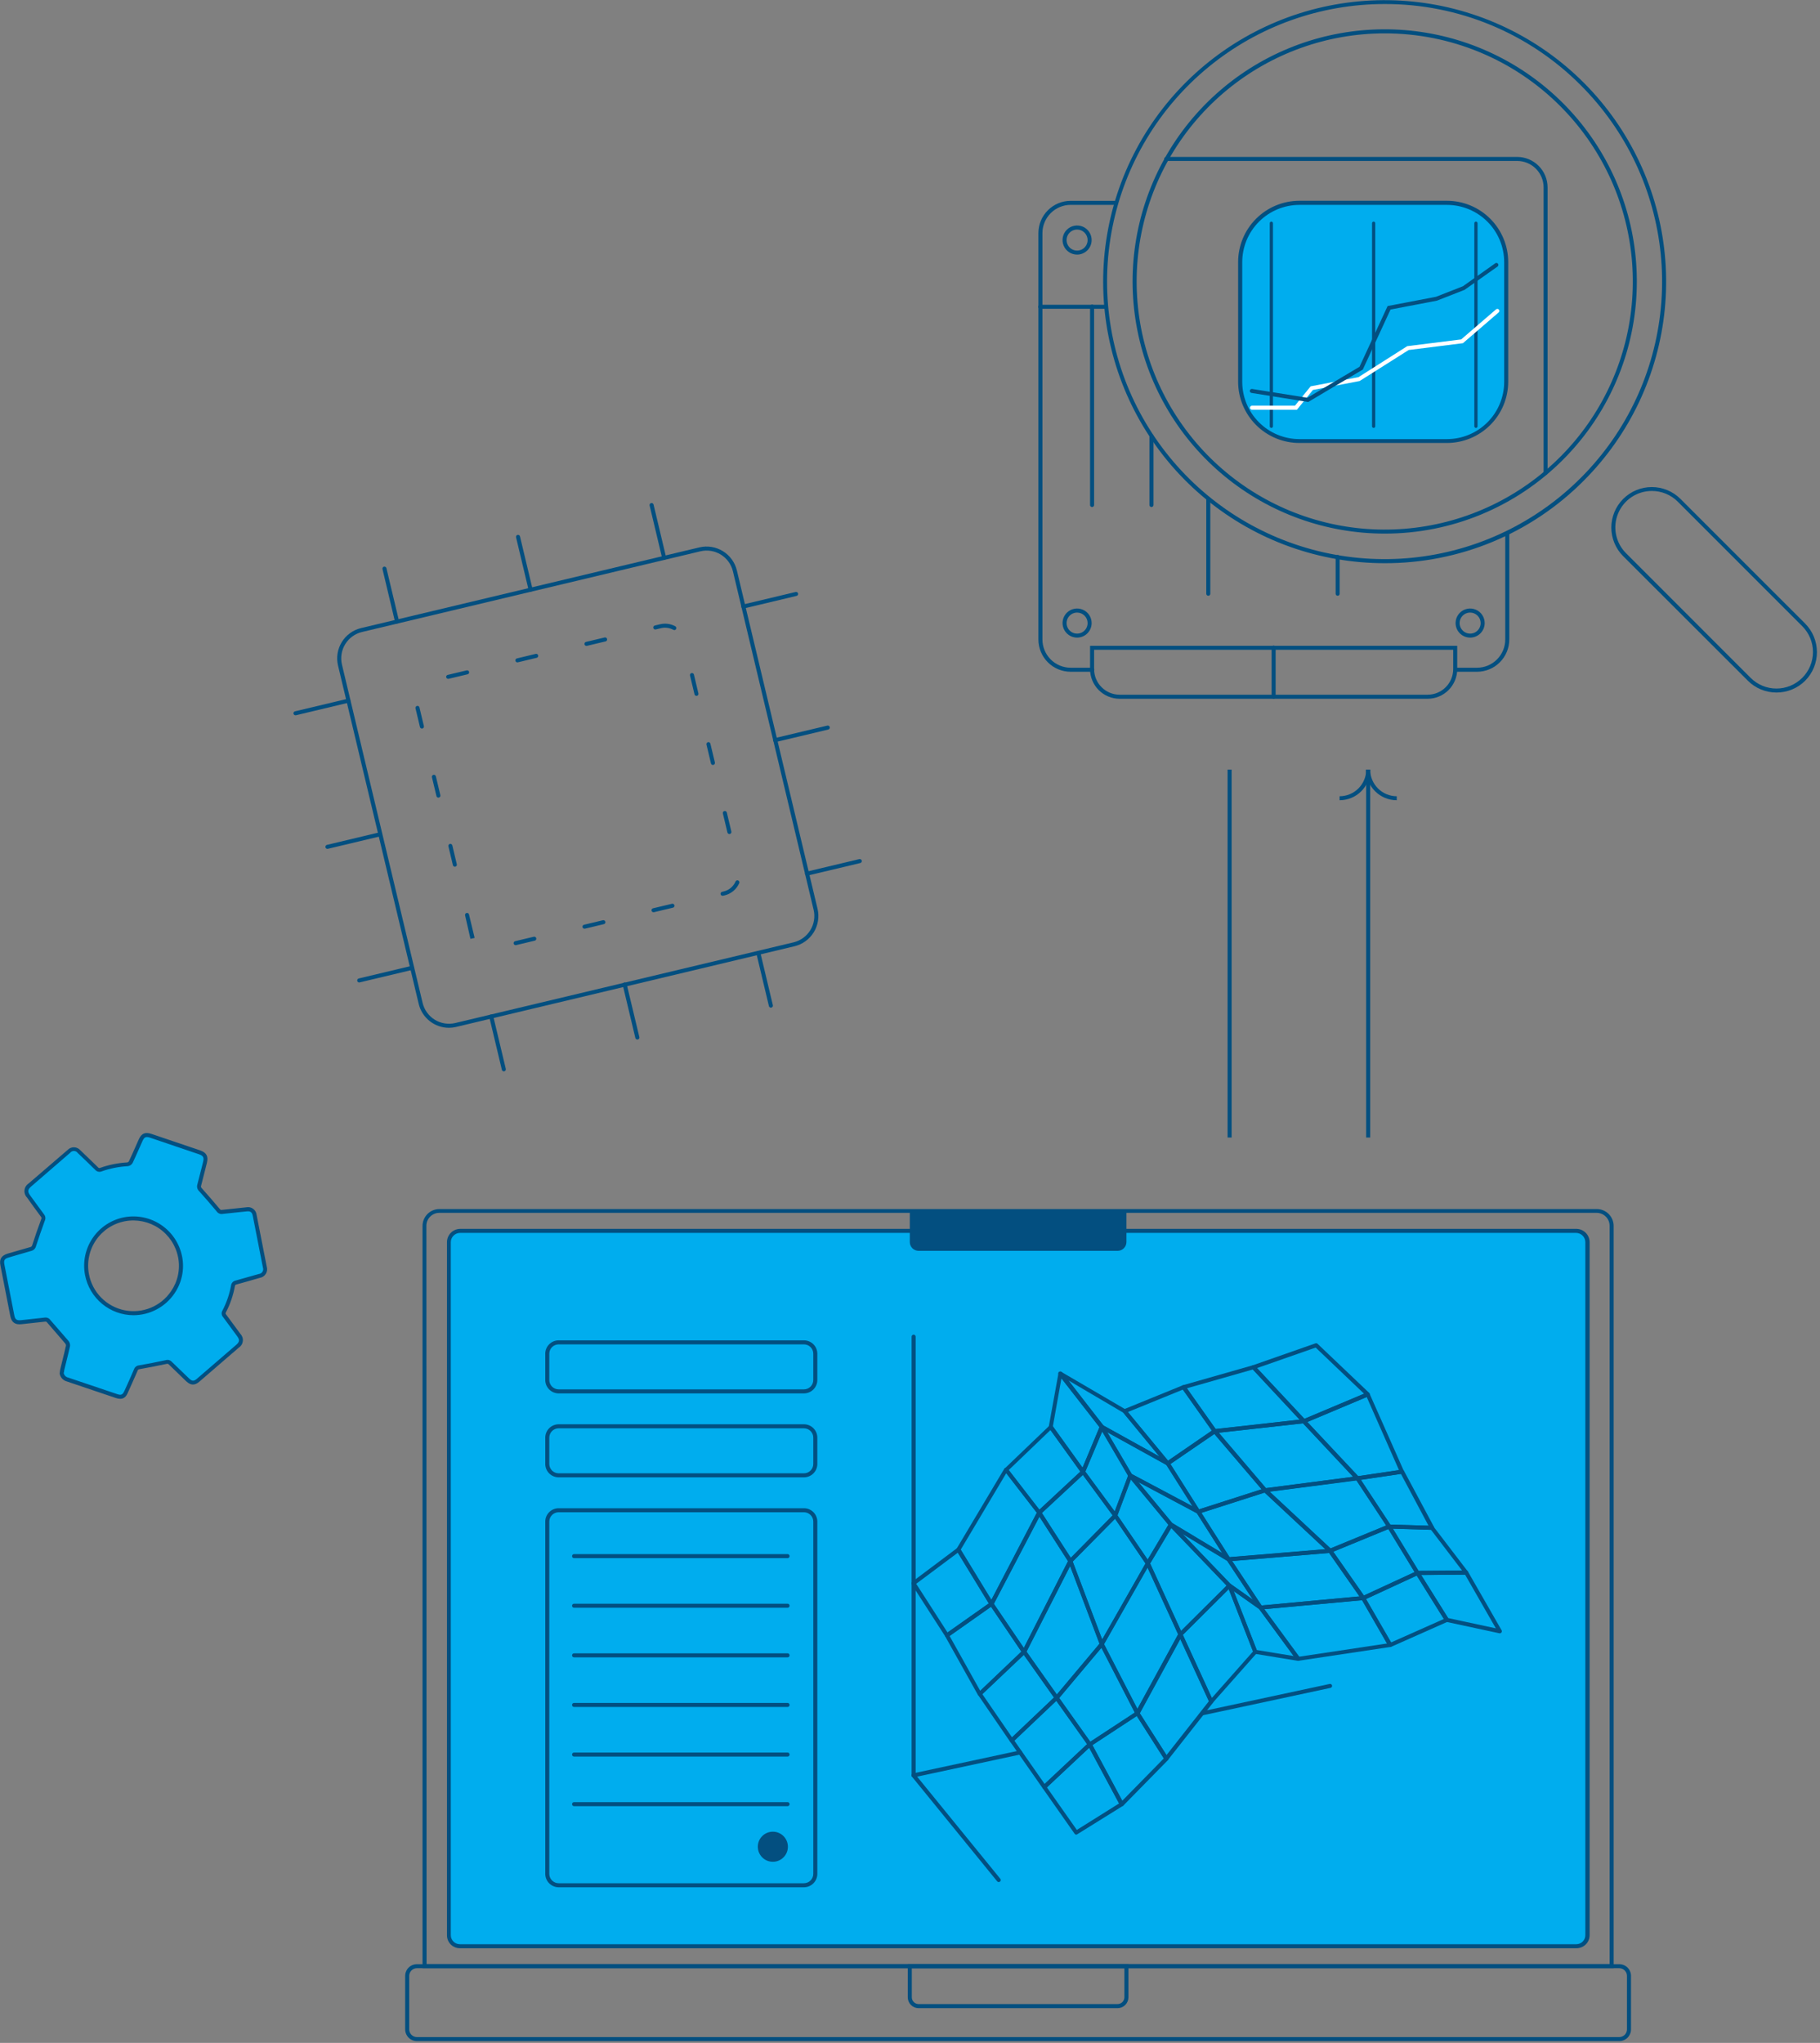 <svg width="564" height="633" viewBox="0 0 564 633" fill="none" xmlns="http://www.w3.org/2000/svg">
<rect x="0" y="0" width="564" height="633" fill="#808080" stroke="none"/>
<g clip-path="url(#clip0_304_1425)">
<path d="M39.13 431.17C40.13 428.93 41.13 426.69 42.13 424.43C42.214 424.207 42.36 424.014 42.552 423.874C42.744 423.733 42.973 423.652 43.21 423.64C45.98 423.15 48.74 422.64 51.49 422.03C51.713 421.95 51.954 421.938 52.184 421.995C52.413 422.052 52.62 422.175 52.78 422.35C54.56 424.1 56.36 425.83 58.16 427.54C59.33 428.66 60.23 428.68 61.44 427.65L73.64 417.12C73.923 416.947 74.162 416.712 74.341 416.432C74.52 416.153 74.632 415.836 74.671 415.507C74.709 415.178 74.673 414.844 74.563 414.531C74.454 414.218 74.275 413.934 74.04 413.7C72.57 411.7 71.11 409.7 69.62 407.7C69.453 407.527 69.35 407.302 69.326 407.063C69.302 406.823 69.36 406.583 69.49 406.38C70.794 403.864 71.714 401.168 72.22 398.38C72.252 398.126 72.367 397.889 72.548 397.708C72.729 397.527 72.966 397.411 73.22 397.38C75.62 396.73 78.01 396.04 80.41 395.38C80.715 395.337 81.006 395.228 81.263 395.06C81.521 394.892 81.738 394.669 81.899 394.407C82.061 394.146 82.162 393.852 82.197 393.546C82.232 393.241 82.199 392.931 82.1 392.64C81.073 387.307 80.034 381.973 78.98 376.64C78.961 376.334 78.875 376.036 78.728 375.767C78.582 375.498 78.377 375.264 78.13 375.083C77.883 374.902 77.599 374.777 77.298 374.718C76.998 374.658 76.688 374.666 76.39 374.74L68.86 375.53C68.626 375.567 68.387 375.536 68.171 375.44C67.954 375.344 67.77 375.188 67.64 374.99C65.87 372.85 64.07 370.74 62.19 368.69C61.986 368.52 61.837 368.293 61.764 368.038C61.691 367.783 61.697 367.512 61.78 367.26C62.4 364.91 62.98 362.56 63.56 360.21C63.99 358.48 63.56 357.63 61.85 357.05L46.77 351.95C45.15 351.41 44.32 351.77 43.63 353.32C42.63 355.6 41.63 357.89 40.56 360.14C40.454 360.321 40.31 360.477 40.137 360.596C39.964 360.716 39.767 360.795 39.56 360.83C36.74 360.982 33.955 361.535 31.29 362.47C31.072 362.574 30.826 362.602 30.59 362.549C30.354 362.497 30.143 362.367 29.99 362.18C28.19 360.4 26.373 358.647 24.54 356.92C24.353 356.677 24.114 356.479 23.84 356.34C23.567 356.201 23.266 356.125 22.959 356.117C22.652 356.109 22.348 356.17 22.068 356.295C21.788 356.421 21.539 356.607 21.34 356.84C17.287 360.32 13.243 363.807 9.21 367.3C7.92 368.42 7.8 369.42 8.8 370.81C10.26 372.81 11.71 374.81 13.19 376.81C13.339 376.995 13.43 377.221 13.449 377.458C13.469 377.695 13.417 377.933 13.3 378.14C12.34 380.74 11.433 383.363 10.58 386.01C10.535 386.268 10.417 386.508 10.24 386.702C10.063 386.895 9.834 387.033 9.58 387.1C7.24 387.75 4.92 388.45 2.58 389.1C0.95 389.57 0.43 390.34 0.75 391.99C1.764 397.243 2.787 402.49 3.82 407.73C4.14 409.38 4.92 409.94 6.6 409.73C9.04 409.47 11.49 409.22 13.93 408.93C14.164 408.894 14.402 408.926 14.617 409.024C14.832 409.122 15.014 409.28 15.14 409.48C16.97 411.66 18.89 413.76 20.73 415.92C20.861 416.081 20.959 416.267 21.017 416.466C21.075 416.665 21.093 416.874 21.07 417.08C20.53 419.5 19.9 421.91 19.31 424.33C19.233 424.707 19.176 425.087 19.14 425.47C19.216 425.947 19.431 426.391 19.759 426.747C20.086 427.103 20.511 427.354 20.98 427.47C26.014 429.157 31.04 430.857 36.06 432.57C37.65 433.11 38.43 432.76 39.13 431.17ZM26.95 394.98C26.404 392.123 26.72 389.167 27.855 386.489C28.991 383.811 30.896 381.53 33.33 379.936C35.764 378.342 38.615 377.507 41.524 377.535C44.433 377.564 47.268 378.456 49.67 380.098C52.071 381.739 53.931 384.057 55.014 386.757C56.097 389.457 56.353 392.418 55.751 395.264C55.15 398.11 53.716 400.714 51.633 402.744C49.55 404.775 46.911 406.141 44.05 406.67C42.16 407.026 40.219 407.006 38.337 406.611C36.455 406.216 34.669 405.454 33.081 404.368C31.494 403.283 30.137 401.894 29.086 400.284C28.036 398.673 27.313 396.87 26.96 394.98H26.95Z" fill="#00ADEE"/>
<path d="M37.26 433.43C36.768 433.413 36.282 433.319 35.82 433.15L30.46 431.34C27.22 430.24 23.98 429.147 20.74 428.06C20.173 427.911 19.659 427.604 19.261 427.173C18.862 426.743 18.595 426.207 18.49 425.63V425.51L18.54 425.17C18.568 424.833 18.622 424.499 18.7 424.17C18.9 423.34 19.1 422.51 19.31 421.68C19.7 420.1 20.1 418.52 20.45 416.93C20.455 416.708 20.381 416.492 20.24 416.32C19.393 415.32 18.533 414.32 17.66 413.32C16.66 412.17 15.66 411.02 14.66 409.85C14.37 409.51 14.28 409.48 13.99 409.51C12.13 409.73 10.27 409.933 8.41 410.12L6.65 410.31C4.65 410.52 3.58 409.74 3.19 407.78C2.157 402.533 1.133 397.287 0.12 392.04C-0.25 390.1 0.45 389.04 2.4 388.43L5.45 387.55C6.76 387.16 8.08 386.78 9.4 386.41C9.73 386.31 9.86 386.21 10.02 385.73C10.81 383.24 11.7 380.65 12.75 377.83C12.9 377.41 12.88 377.31 12.75 377.1C11.27 375.1 9.81 373.1 8.36 371.05C8.072 370.749 7.854 370.387 7.721 369.992C7.588 369.597 7.544 369.177 7.592 368.763C7.639 368.348 7.778 367.95 7.997 367.595C8.216 367.24 8.511 366.938 8.86 366.71L20.93 356.34C21.189 356.064 21.502 355.846 21.851 355.7C22.199 355.555 22.575 355.484 22.953 355.493C23.33 355.503 23.702 355.592 24.042 355.755C24.383 355.918 24.686 356.152 24.93 356.44C26.93 358.37 28.75 360.09 30.39 361.71C30.459 361.812 30.564 361.885 30.684 361.915C30.804 361.944 30.931 361.928 31.04 361.87C33.758 360.906 36.6 360.336 39.48 360.18C39.666 360.124 39.827 360.008 39.94 359.85C40.68 358.29 41.38 356.7 42.08 355.12C42.38 354.43 42.69 353.74 43 353.05C43.82 351.2 45 350.69 46.91 351.34L61.99 356.44C63.99 357.12 64.62 358.29 64.11 360.34L63.83 361.47C63.34 363.47 62.83 365.47 62.32 367.4C62.23 367.74 62.25 367.88 62.6 368.25C64.31 370.13 66.1 372.25 68.07 374.57C68.34 374.9 68.46 374.92 68.73 374.89L73.05 374.44L76.26 374.1C76.634 374.014 77.023 374.01 77.399 374.087C77.775 374.164 78.13 374.322 78.441 374.548C78.751 374.775 79.008 375.066 79.197 375.401C79.384 375.736 79.498 376.107 79.53 376.49C80.577 381.823 81.62 387.157 82.66 392.49C82.774 392.858 82.807 393.247 82.758 393.629C82.709 394.011 82.579 394.379 82.376 394.706C82.174 395.034 81.903 395.315 81.583 395.529C81.263 395.744 80.9 395.887 80.52 395.95L79.81 396.15C77.65 396.78 75.49 397.4 73.32 397.99C72.91 398.1 72.85 398.19 72.79 398.52C72.279 401.359 71.338 404.104 70 406.66C69.86 406.94 69.87 407.04 70.08 407.31C71.573 409.31 73.047 411.31 74.5 413.31C74.783 413.606 74.996 413.961 75.127 414.349C75.257 414.736 75.3 415.148 75.253 415.555C75.206 415.961 75.071 416.353 74.856 416.701C74.641 417.049 74.352 417.346 74.01 417.57C69.95 421.09 65.88 424.6 61.8 428.1C60.36 429.35 59.09 429.31 57.69 427.98C55.883 426.26 54.09 424.527 52.31 422.78C52.1 422.58 51.99 422.53 51.58 422.62C48.81 423.21 46.01 423.76 43.28 424.24C42.86 424.31 42.78 424.39 42.67 424.66C41.73 426.84 40.75 429 39.78 431.17L39.67 431.41C39.13 432.79 38.36 433.43 37.26 433.43ZM19.73 425.43C19.801 425.777 19.971 426.095 20.22 426.347C20.468 426.599 20.784 426.774 21.13 426.85L30.86 430.13L36.22 431.94C37.55 432.4 37.99 432.2 38.57 430.94L38.68 430.7C39.68 428.54 40.62 426.39 41.56 424.21C41.683 423.893 41.892 423.617 42.165 423.414C42.437 423.21 42.761 423.088 43.1 423.06C45.82 422.58 48.6 422.06 51.36 421.45C51.685 421.35 52.031 421.343 52.36 421.429C52.689 421.516 52.987 421.693 53.22 421.94C55 423.68 56.79 425.407 58.59 427.12C59.53 428.01 60.07 428.03 61.03 427.21L73.23 416.68C74.23 415.8 74.32 415.17 73.53 414.09C72.07 412.09 70.61 410.09 69.12 408.09C68.877 407.822 68.728 407.482 68.693 407.122C68.659 406.761 68.742 406.399 68.93 406.09C70.21 403.644 71.111 401.017 71.6 398.3C71.648 397.928 71.812 397.581 72.069 397.308C72.326 397.035 72.662 396.851 73.03 396.78C75.2 396.19 77.35 395.57 79.5 394.95L80.22 394.75C80.447 394.727 80.665 394.653 80.859 394.533C81.052 394.413 81.216 394.25 81.336 394.057C81.457 393.864 81.532 393.646 81.555 393.419C81.578 393.192 81.549 392.964 81.47 392.75C80.437 387.417 79.393 382.083 78.34 376.75C78.12 375.61 77.6 375.23 76.44 375.36L73.22 375.69L68.91 376.15C68.567 376.197 68.218 376.146 67.903 376.003C67.588 375.859 67.32 375.63 67.13 375.34C65.13 372.99 63.4 370.94 61.7 369.08C61.433 368.83 61.239 368.511 61.14 368.158C61.041 367.806 61.041 367.433 61.14 367.08C61.67 365.08 62.14 363.15 62.65 361.18L62.93 360.05C63.28 358.62 63 358.11 61.62 357.64L46.54 352.53C45.22 352.09 44.73 352.3 44.17 353.53C43.86 354.22 43.55 354.91 43.25 355.6C42.54 357.19 41.84 358.78 41.1 360.35C40.944 360.625 40.725 360.859 40.46 361.033C40.196 361.207 39.894 361.315 39.58 361.35C36.821 361.501 34.097 362.043 31.49 362.96C31.16 363.099 30.794 363.131 30.445 363.052C30.095 362.973 29.779 362.787 29.54 362.52C27.91 360.91 26.13 359.19 24.1 357.27C23.968 357.08 23.794 356.925 23.59 356.815C23.387 356.705 23.161 356.645 22.93 356.64C22.7 356.634 22.471 356.682 22.262 356.781C22.054 356.88 21.871 357.027 21.73 357.21C17.69 360.697 13.65 364.187 9.61 367.68C8.61 368.59 8.49 369.21 9.3 370.34C10.75 372.34 12.2 374.34 13.69 376.34C13.898 376.609 14.025 376.93 14.059 377.268C14.093 377.605 14.031 377.946 13.88 378.25C12.88 381.06 11.96 383.62 11.17 386.1C11.088 386.462 10.908 386.794 10.648 387.058C10.388 387.323 10.06 387.511 9.7 387.6C8.38 387.97 7.07 388.35 5.76 388.74L2.76 389.62C1.41 390.01 1.11 390.47 1.36 391.79C2.367 397.043 3.39 402.29 4.43 407.53C4.69 408.86 5.17 409.2 6.53 409.06L8.29 408.87C10.137 408.677 11.993 408.473 13.86 408.26C14.196 408.21 14.54 408.256 14.851 408.392C15.162 408.528 15.428 408.749 15.62 409.03C16.62 410.19 17.62 411.34 18.62 412.48C19.62 413.62 20.36 414.48 21.22 415.48C21.412 415.713 21.553 415.984 21.634 416.275C21.715 416.566 21.734 416.871 21.69 417.17C21.33 418.77 20.94 420.36 20.54 421.95C20.34 422.78 20.13 423.61 19.93 424.44C19.872 424.707 19.828 424.978 19.8 425.25L19.73 425.43ZM41.35 407.53C37.793 407.514 34.352 406.263 31.615 403.99C28.879 401.717 27.018 398.564 26.35 395.07C25.971 393.094 25.985 391.062 26.393 389.092C26.801 387.121 27.594 385.251 28.726 383.588C29.859 381.924 31.309 380.501 32.993 379.4C34.677 378.299 36.562 377.541 38.54 377.17C42.531 376.431 46.652 377.301 50.005 379.588C53.358 381.875 55.671 385.395 56.44 389.38C56.82 391.342 56.806 393.361 56.399 395.318C55.992 397.275 55.2 399.131 54.07 400.78C52.66 402.854 50.766 404.552 48.551 405.729C46.336 406.905 43.868 407.523 41.36 407.53H41.35ZM27.57 394.84C28.089 397.575 29.409 400.094 31.362 402.078C33.315 404.062 35.814 405.421 38.541 405.982C41.267 406.544 44.099 406.282 46.677 405.231C49.255 404.181 51.463 402.388 53.02 400.08C54.059 398.566 54.787 396.861 55.161 395.064C55.536 393.266 55.549 391.413 55.2 389.61C54.492 385.951 52.367 382.72 49.288 380.621C46.209 378.521 42.425 377.723 38.76 378.4C36.942 378.737 35.209 379.431 33.66 380.441C32.112 381.452 30.779 382.759 29.739 384.288C28.698 385.816 27.971 387.536 27.599 389.347C27.227 391.158 27.217 393.025 27.57 394.84Z" fill="#034F80"/>
<path d="M139.13 318.47C136.962 318.467 134.857 317.734 133.156 316.39C131.455 315.046 130.255 313.169 129.75 311.06L104.75 206.22C104.161 203.732 104.583 201.113 105.923 198.936C107.264 196.759 109.413 195.203 111.9 194.61L216.74 169.61C219.226 169.021 221.845 169.441 224.021 170.78C226.197 172.118 227.754 174.265 228.35 176.75L253.35 281.6C253.936 284.085 253.514 286.701 252.176 288.875C250.838 291.049 248.692 292.604 246.21 293.2L141.36 318.2C140.63 318.378 139.881 318.468 139.13 318.47ZM130.97 310.77C131.487 312.932 132.841 314.801 134.734 315.967C136.628 317.133 138.906 317.501 141.07 316.99L245.92 291.99C248.08 291.47 249.947 290.116 251.111 288.223C252.275 286.33 252.641 284.053 252.13 281.89L227.13 177.04C226.876 175.968 226.413 174.957 225.768 174.064C225.122 173.172 224.307 172.415 223.369 171.838C222.431 171.261 221.388 170.875 220.3 170.702C219.212 170.529 218.101 170.573 217.03 170.83L112.18 195.83C110.018 196.347 108.15 197.702 106.985 199.595C105.821 201.489 105.456 203.767 105.97 205.93L130.97 310.77Z" fill="#034F80"/>
<path d="M159.79 292.86C159.649 292.861 159.511 292.815 159.4 292.727C159.289 292.64 159.212 292.517 159.18 292.38C159.144 292.22 159.171 292.052 159.257 291.911C159.343 291.771 159.48 291.67 159.64 291.63L165.48 290.24C165.635 290.219 165.792 290.256 165.921 290.345C166.05 290.433 166.142 290.566 166.178 290.719C166.214 290.871 166.192 291.031 166.117 291.168C166.041 291.305 165.918 291.409 165.77 291.46L159.93 292.85L159.79 292.86ZM145.79 290.91L144.13 283.64C144.111 283.561 144.107 283.478 144.12 283.397C144.133 283.317 144.162 283.239 144.205 283.17C144.247 283.1 144.303 283.04 144.369 282.992C144.435 282.944 144.51 282.909 144.59 282.89C144.669 282.871 144.752 282.868 144.832 282.881C144.913 282.893 144.99 282.922 145.06 282.965C145.13 283.007 145.19 283.063 145.238 283.13C145.286 283.196 145.321 283.271 145.34 283.35L146.74 289.19L147.08 290.62L145.79 290.91ZM181.15 287.76C180.992 287.769 180.836 287.717 180.716 287.615C180.595 287.513 180.517 287.368 180.499 287.211C180.481 287.054 180.524 286.896 180.619 286.769C180.714 286.642 180.854 286.557 181.01 286.53L186.84 285.14C187.001 285.103 187.171 285.131 187.313 285.217C187.454 285.302 187.557 285.44 187.6 285.6C187.619 285.68 187.622 285.763 187.609 285.845C187.596 285.926 187.566 286.004 187.522 286.074C187.478 286.143 187.421 286.204 187.354 286.251C187.287 286.299 187.21 286.332 187.13 286.35L181.3 287.75L181.15 287.76ZM202.55 282.66C202.392 282.669 202.236 282.617 202.115 282.515C201.994 282.413 201.917 282.268 201.899 282.111C201.881 281.954 201.924 281.796 202.019 281.669C202.114 281.542 202.254 281.457 202.41 281.43L208.25 280.04C208.41 280.002 208.579 280.028 208.72 280.115C208.861 280.201 208.961 280.34 209 280.5C209.038 280.66 209.011 280.83 208.925 280.97C208.839 281.111 208.7 281.212 208.54 281.25L202.7 282.64C202.664 282.652 202.627 282.659 202.59 282.66H202.55ZM223.96 277.56C223.8 277.573 223.641 277.524 223.517 277.423C223.392 277.322 223.312 277.176 223.293 277.017C223.273 276.858 223.316 276.697 223.413 276.569C223.509 276.441 223.651 276.355 223.81 276.33L224.25 276.22C225.061 276.033 225.817 275.658 226.457 275.125C227.096 274.591 227.601 273.915 227.93 273.15C227.963 273.074 228.01 273.005 228.069 272.947C228.129 272.889 228.199 272.843 228.276 272.812C228.353 272.782 228.436 272.767 228.519 272.768C228.602 272.769 228.684 272.787 228.76 272.82C228.91 272.89 229.028 273.015 229.088 273.17C229.147 273.325 229.144 273.497 229.08 273.65C228.669 274.59 228.044 275.422 227.257 276.08C226.469 276.738 225.538 277.203 224.54 277.44L224.1 277.54L223.96 277.56ZM140.96 268.56C140.819 268.56 140.683 268.512 140.572 268.425C140.462 268.338 140.383 268.217 140.35 268.08L138.96 262.24C138.941 262.161 138.938 262.078 138.95 261.997C138.963 261.917 138.992 261.839 139.035 261.77C139.077 261.7 139.133 261.64 139.199 261.592C139.266 261.544 139.34 261.509 139.42 261.49C139.499 261.471 139.582 261.468 139.662 261.481C139.743 261.493 139.82 261.522 139.89 261.565C139.96 261.607 140.02 261.663 140.068 261.73C140.116 261.796 140.151 261.871 140.17 261.95L141.56 267.79C141.579 267.869 141.583 267.952 141.57 268.033C141.557 268.114 141.529 268.191 141.486 268.261C141.443 268.33 141.387 268.391 141.321 268.439C141.254 268.487 141.179 268.521 141.1 268.54L140.96 268.56ZM226.03 258.43C225.889 258.43 225.753 258.382 225.642 258.295C225.531 258.208 225.453 258.087 225.42 257.95L224.03 252.12C224.001 252.037 223.99 251.949 223.998 251.861C224.006 251.773 224.031 251.688 224.074 251.611C224.116 251.534 224.174 251.467 224.244 251.414C224.314 251.361 224.394 251.323 224.48 251.302C224.565 251.282 224.654 251.28 224.741 251.296C224.827 251.312 224.909 251.346 224.982 251.396C225.054 251.445 225.116 251.51 225.162 251.584C225.208 251.659 225.238 251.743 225.25 251.83L226.64 257.66C226.659 257.741 226.662 257.825 226.649 257.907C226.636 257.989 226.607 258.067 226.563 258.138C226.519 258.208 226.462 258.27 226.394 258.318C226.327 258.367 226.251 258.401 226.17 258.42L226.03 258.43ZM135.85 247.15C135.71 247.149 135.575 247.101 135.466 247.014C135.358 246.927 135.281 246.806 135.25 246.67L133.85 240.83C133.814 240.668 133.843 240.499 133.931 240.359C134.019 240.218 134.159 240.118 134.32 240.08C134.48 240.044 134.648 240.071 134.789 240.157C134.929 240.243 135.029 240.381 135.07 240.54L136.46 246.38C136.481 246.46 136.485 246.542 136.473 246.624C136.461 246.705 136.433 246.783 136.39 246.853C136.347 246.923 136.29 246.984 136.223 247.031C136.156 247.079 136.08 247.112 136 247.13C135.964 247.142 135.927 247.149 135.89 247.15H135.85ZM220.93 237.03C220.789 237.031 220.651 236.985 220.54 236.897C220.43 236.81 220.352 236.687 220.32 236.55L218.93 230.71C218.894 230.55 218.921 230.382 219.007 230.241C219.093 230.101 219.23 230 219.39 229.96C219.469 229.941 219.552 229.937 219.633 229.95C219.713 229.963 219.791 229.991 219.861 230.034C219.93 230.077 219.991 230.133 220.039 230.199C220.087 230.265 220.121 230.34 220.14 230.42L221.54 236.26C221.576 236.422 221.547 236.591 221.459 236.731C221.371 236.872 221.231 236.972 221.07 237.01L220.93 237.03ZM130.75 225.75C130.61 225.748 130.474 225.7 130.364 225.613C130.253 225.526 130.175 225.406 130.14 225.27L128.75 219.43C128.729 219.275 128.766 219.118 128.854 218.989C128.943 218.86 129.076 218.768 129.228 218.732C129.381 218.696 129.541 218.717 129.678 218.793C129.815 218.868 129.919 218.992 129.97 219.14L131.36 224.98C131.396 225.14 131.368 225.308 131.282 225.449C131.196 225.589 131.059 225.69 130.9 225.73L130.75 225.75ZM215.83 215.62C215.689 215.621 215.551 215.575 215.44 215.487C215.329 215.4 215.252 215.277 215.22 215.14L213.83 209.31C213.811 209.231 213.808 209.148 213.82 209.067C213.833 208.987 213.862 208.909 213.904 208.84C213.947 208.77 214.003 208.71 214.069 208.662C214.135 208.614 214.21 208.579 214.29 208.56C214.369 208.541 214.452 208.538 214.532 208.551C214.613 208.563 214.691 208.592 214.76 208.635C214.83 208.677 214.89 208.733 214.938 208.8C214.986 208.866 215.021 208.941 215.04 209.02L216.43 214.85C216.469 215.012 216.443 215.182 216.357 215.325C216.27 215.467 216.131 215.57 215.97 215.61L215.83 215.62ZM138.93 210.34C138.77 210.353 138.611 210.304 138.487 210.203C138.362 210.102 138.282 209.956 138.263 209.797C138.243 209.638 138.286 209.478 138.383 209.349C138.479 209.221 138.621 209.135 138.78 209.11L144.62 207.72C144.78 207.682 144.949 207.708 145.09 207.795C145.231 207.881 145.331 208.02 145.37 208.18C145.408 208.34 145.381 208.51 145.295 208.65C145.209 208.791 145.07 208.892 144.91 208.93L139.07 210.32L138.93 210.34ZM160.33 205.24C160.189 205.24 160.053 205.192 159.942 205.105C159.832 205.018 159.753 204.897 159.72 204.76C159.701 204.68 159.698 204.597 159.711 204.515C159.724 204.434 159.754 204.356 159.797 204.286C159.841 204.217 159.898 204.156 159.966 204.109C160.033 204.061 160.109 204.028 160.19 204.01L166.02 202.61C166.183 202.574 166.354 202.603 166.496 202.69C166.638 202.778 166.739 202.918 166.78 203.08C166.816 203.242 166.787 203.411 166.699 203.551C166.611 203.692 166.471 203.792 166.31 203.83L160.48 205.22L160.33 205.24ZM181.74 200.14C181.587 200.138 181.44 200.081 181.327 199.979C181.213 199.877 181.14 199.737 181.122 199.586C181.103 199.434 181.141 199.281 181.227 199.155C181.313 199.029 181.442 198.938 181.59 198.9L187.43 197.51C187.585 197.489 187.742 197.526 187.871 197.615C188 197.703 188.092 197.836 188.128 197.989C188.164 198.141 188.143 198.301 188.067 198.438C187.992 198.575 187.868 198.679 187.72 198.73L181.88 200.12L181.74 200.14ZM208.96 195.23C208.855 195.227 208.752 195.2 208.66 195.15C207.495 194.52 206.139 194.339 204.85 194.64L203.28 195.02C203.196 195.05 203.107 195.061 203.018 195.054C202.93 195.047 202.844 195.021 202.766 194.978C202.688 194.936 202.62 194.877 202.567 194.806C202.513 194.735 202.475 194.654 202.456 194.567C202.436 194.48 202.434 194.391 202.452 194.304C202.469 194.216 202.504 194.134 202.556 194.062C202.607 193.989 202.673 193.928 202.75 193.883C202.826 193.838 202.912 193.81 203 193.8L204.56 193.43C206.149 193.054 207.822 193.275 209.26 194.05C209.403 194.132 209.509 194.266 209.556 194.425C209.602 194.583 209.586 194.753 209.51 194.9C209.458 195.002 209.38 195.087 209.283 195.147C209.186 195.207 209.074 195.239 208.96 195.24V195.23Z" fill="#034F80"/>
<path d="M230.34 188.56C230.199 188.561 230.061 188.515 229.95 188.427C229.839 188.34 229.762 188.217 229.73 188.08C229.694 187.92 229.721 187.752 229.807 187.611C229.893 187.471 230.031 187.37 230.19 187.33L246.56 183.43C246.721 183.393 246.891 183.421 247.033 183.507C247.174 183.592 247.277 183.73 247.32 183.89C247.339 183.97 247.342 184.053 247.329 184.135C247.315 184.216 247.286 184.294 247.242 184.364C247.198 184.433 247.141 184.494 247.074 184.541C247.007 184.589 246.93 184.622 246.85 184.64L230.48 188.55L230.34 188.56Z" fill="#034F80"/>
<path d="M240.2 229.95C240.042 229.959 239.887 229.907 239.766 229.805C239.645 229.703 239.567 229.558 239.549 229.401C239.531 229.244 239.574 229.086 239.669 228.959C239.764 228.832 239.904 228.747 240.06 228.72L256.43 224.82C256.585 224.799 256.742 224.836 256.871 224.925C257 225.013 257.092 225.146 257.128 225.299C257.164 225.451 257.143 225.611 257.067 225.748C256.992 225.885 256.868 225.989 256.72 226.04L240.35 229.94L240.2 229.95Z" fill="#034F80"/>
<path d="M250.07 271.34C249.93 271.338 249.794 271.29 249.684 271.203C249.574 271.116 249.495 270.996 249.46 270.86C249.421 270.698 249.447 270.528 249.533 270.385C249.62 270.243 249.759 270.14 249.92 270.1L266.29 266.2C266.452 266.163 266.621 266.191 266.763 266.277C266.905 266.362 267.008 266.5 267.05 266.66C267.069 266.741 267.073 266.825 267.059 266.907C267.046 266.989 267.017 267.067 266.973 267.138C266.929 267.208 266.872 267.27 266.805 267.318C266.737 267.367 266.661 267.401 266.58 267.42L250.21 271.32L250.07 271.34Z" fill="#034F80"/>
<path d="M91.59 221.63C91.432 221.639 91.276 221.587 91.156 221.485C91.035 221.383 90.957 221.238 90.939 221.081C90.922 220.924 90.965 220.766 91.059 220.639C91.154 220.512 91.294 220.427 91.45 220.4L107.82 216.5C107.98 216.462 108.149 216.488 108.29 216.575C108.431 216.661 108.531 216.8 108.57 216.96C108.608 217.12 108.581 217.29 108.495 217.43C108.409 217.571 108.27 217.672 108.11 217.71L91.74 221.62L91.59 221.63Z" fill="#034F80"/>
<path d="M101.46 263.03C101.307 263.028 101.16 262.971 101.047 262.869C100.933 262.767 100.86 262.627 100.842 262.476C100.823 262.324 100.861 262.171 100.947 262.045C101.033 261.919 101.162 261.828 101.31 261.79L117.68 257.89C117.841 257.853 118.011 257.881 118.153 257.967C118.294 258.052 118.397 258.19 118.44 258.35C118.459 258.431 118.462 258.515 118.449 258.597C118.436 258.679 118.407 258.757 118.363 258.828C118.319 258.898 118.262 258.96 118.195 259.008C118.127 259.057 118.051 259.091 117.97 259.11L101.6 263.01L101.46 263.03Z" fill="#034F80"/>
<path d="M111.32 304.42C111.18 304.418 111.044 304.37 110.934 304.283C110.824 304.196 110.745 304.076 110.71 303.94C110.691 303.859 110.687 303.775 110.701 303.693C110.714 303.611 110.743 303.533 110.787 303.462C110.83 303.392 110.888 303.33 110.955 303.282C111.022 303.233 111.099 303.199 111.18 303.18L127.55 299.28C127.705 299.259 127.862 299.296 127.991 299.385C128.12 299.473 128.212 299.606 128.248 299.759C128.284 299.911 128.262 300.071 128.187 300.208C128.112 300.345 127.988 300.449 127.84 300.5L111.47 304.4L111.32 304.42Z" fill="#034F80"/>
<path d="M238.89 312.23C238.749 312.23 238.613 312.182 238.502 312.095C238.392 312.008 238.313 311.887 238.28 311.75L234.38 295.38C234.359 295.225 234.396 295.068 234.484 294.939C234.573 294.81 234.706 294.718 234.858 294.682C235.011 294.646 235.171 294.667 235.308 294.743C235.445 294.818 235.549 294.942 235.6 295.09L239.5 311.46C239.519 311.539 239.523 311.622 239.51 311.703C239.497 311.784 239.469 311.861 239.426 311.931C239.383 312 239.327 312.061 239.261 312.109C239.194 312.157 239.119 312.191 239.04 312.21C238.992 312.226 238.941 312.233 238.89 312.23Z" fill="#034F80"/>
<path d="M197.5 322.1C197.36 322.098 197.224 322.05 197.114 321.963C197.003 321.876 196.925 321.756 196.89 321.62L192.99 305.25C192.961 305.167 192.95 305.079 192.958 304.991C192.965 304.903 192.991 304.818 193.034 304.741C193.076 304.664 193.134 304.597 193.204 304.544C193.274 304.491 193.354 304.453 193.44 304.432C193.525 304.412 193.614 304.41 193.701 304.426C193.787 304.442 193.869 304.476 193.942 304.526C194.014 304.575 194.076 304.64 194.122 304.714C194.168 304.789 194.198 304.873 194.21 304.96L198.13 321.34C198.166 321.5 198.138 321.668 198.052 321.809C197.966 321.949 197.829 322.05 197.67 322.09L197.5 322.1Z" fill="#034F80"/>
<path d="M156.13 331.96C155.989 331.96 155.853 331.912 155.742 331.825C155.632 331.738 155.553 331.617 155.52 331.48L151.62 315.11C151.584 314.95 151.612 314.782 151.697 314.641C151.783 314.501 151.921 314.4 152.08 314.36C152.242 314.323 152.411 314.351 152.553 314.437C152.695 314.522 152.798 314.66 152.84 314.82L156.74 331.19C156.759 331.271 156.762 331.355 156.749 331.437C156.736 331.519 156.707 331.597 156.663 331.668C156.619 331.738 156.562 331.8 156.495 331.848C156.427 331.897 156.351 331.931 156.27 331.95L156.13 331.96Z" fill="#034F80"/>
<path d="M205.82 173.49C205.68 173.488 205.544 173.44 205.434 173.353C205.324 173.266 205.245 173.146 205.21 173.01L201.31 156.63C201.274 156.468 201.303 156.299 201.391 156.159C201.479 156.018 201.619 155.918 201.78 155.88C201.94 155.844 202.109 155.871 202.249 155.957C202.389 156.043 202.49 156.181 202.53 156.34L206.43 172.72C206.466 172.88 206.439 173.048 206.353 173.189C206.267 173.329 206.13 173.43 205.97 173.47L205.82 173.49Z" fill="#034F80"/>
<path d="M164.43 183.34C164.289 183.34 164.153 183.292 164.042 183.205C163.932 183.118 163.853 182.997 163.82 182.86L159.92 166.49C159.901 166.411 159.897 166.328 159.91 166.247C159.923 166.166 159.951 166.089 159.994 166.019C160.037 165.95 160.093 165.889 160.159 165.841C160.225 165.793 160.3 165.759 160.38 165.74C160.542 165.701 160.712 165.727 160.855 165.813C160.997 165.899 161.1 166.038 161.14 166.2L165.04 182.57C165.059 182.649 165.063 182.732 165.05 182.813C165.037 182.894 165.009 182.971 164.966 183.041C164.923 183.11 164.867 183.171 164.801 183.219C164.734 183.267 164.659 183.301 164.58 183.32C164.532 183.336 164.481 183.343 164.43 183.34Z" fill="#034F80"/>
<path d="M123.04 193.22C122.9 193.218 122.764 193.17 122.654 193.083C122.544 192.996 122.465 192.876 122.43 192.74L118.53 176.34C118.49 176.178 118.517 176.008 118.603 175.865C118.689 175.723 118.828 175.62 118.99 175.58C119.153 175.544 119.324 175.573 119.466 175.66C119.608 175.748 119.71 175.888 119.75 176.05L123.65 192.42C123.686 192.582 123.657 192.751 123.569 192.891C123.481 193.032 123.341 193.132 123.18 193.17L123.04 193.22Z" fill="#034F80"/>
<path d="M500.05 609.86H130.94V379.86C130.94 378.473 131.491 377.143 132.472 376.162C133.452 375.181 134.783 374.63 136.17 374.63H494.82C496.207 374.63 497.537 375.181 498.518 376.162C499.499 377.143 500.05 378.473 500.05 379.86V609.86ZM132.19 608.61H498.8V379.81C498.8 378.749 498.379 377.732 497.628 376.982C496.878 376.231 495.861 375.81 494.8 375.81H136.13C135.069 375.81 134.052 376.231 133.302 376.982C132.551 377.732 132.13 378.749 132.13 379.81L132.19 608.61Z" fill="#034F80"/>
<path d="M142.59 381.39H488.41C489.341 381.39 490.234 381.76 490.892 382.418C491.55 383.076 491.92 383.969 491.92 384.9V599.63C491.92 600.534 491.561 601.402 490.921 602.041C490.282 602.681 489.414 603.04 488.51 603.04H142.51C141.606 603.04 140.738 602.681 140.099 602.041C139.459 601.402 139.1 600.534 139.1 599.63V384.91C139.097 383.981 139.463 383.088 140.118 382.429C140.772 381.769 141.661 381.395 142.59 381.39Z" fill="#00ADEE"/>
<path d="M488.51 603.67H142.51C141.449 603.67 140.432 603.249 139.681 602.498C138.931 601.748 138.51 600.731 138.51 599.67V384.9C138.51 384.357 138.617 383.819 138.825 383.317C139.033 382.816 139.339 382.36 139.723 381.976C140.108 381.592 140.564 381.288 141.066 381.082C141.569 380.875 142.107 380.769 142.65 380.77H488.47C489.566 380.77 490.618 381.205 491.394 381.979C492.17 382.753 492.607 383.804 492.61 384.9V599.63C492.609 600.165 492.501 600.695 492.294 601.188C492.087 601.682 491.784 602.129 491.403 602.505C491.021 602.881 490.569 603.177 490.073 603.377C489.576 603.577 489.045 603.677 488.51 603.67ZM142.59 382.02C142.211 382.019 141.835 382.092 141.485 382.236C141.134 382.381 140.815 382.592 140.547 382.86C140.278 383.128 140.066 383.446 139.92 383.796C139.775 384.146 139.7 384.521 139.7 384.9V599.63C139.7 600.37 139.994 601.08 140.517 601.603C141.04 602.126 141.75 602.42 142.49 602.42H488.49C489.23 602.42 489.939 602.126 490.463 601.603C490.986 601.08 491.28 600.37 491.28 599.63V384.9C491.277 384.135 490.972 383.403 490.43 382.863C489.888 382.323 489.155 382.02 488.39 382.02H142.59Z" fill="#034F80"/>
<path d="M501.8 632.45H129.19C128.228 632.447 127.306 632.064 126.626 631.384C125.946 630.704 125.562 629.782 125.56 628.82V612.24C125.56 611.277 125.942 610.354 126.623 609.673C127.304 608.992 128.227 608.61 129.19 608.61H501.8C502.763 608.61 503.686 608.992 504.367 609.673C505.047 610.354 505.43 611.277 505.43 612.24V628.82C505.427 629.782 505.044 630.704 504.364 631.384C503.684 632.064 502.762 632.447 501.8 632.45ZM129.19 609.86C128.559 609.86 127.953 610.111 127.507 610.557C127.061 611.003 126.81 611.609 126.81 612.24V628.82C126.812 629.45 127.064 630.054 127.51 630.5C127.956 630.946 128.56 631.197 129.19 631.2H501.8C502.43 631.197 503.034 630.946 503.48 630.5C503.926 630.054 504.177 629.45 504.18 628.82V612.24C504.18 611.609 503.929 611.003 503.483 610.557C503.037 610.111 502.431 609.86 501.8 609.86H129.19Z" fill="#034F80"/>
<path d="M281.94 375.2H349.07V384.85C349.07 385.574 348.782 386.268 348.27 386.78C347.758 387.292 347.064 387.58 346.34 387.58H284.67C283.946 387.58 283.252 387.292 282.74 386.78C282.228 386.268 281.94 385.574 281.94 384.85V375.2Z" fill="#034F80"/>
<path d="M346.33 622.24H284.66C283.771 622.237 282.919 621.882 282.291 621.252C281.663 620.623 281.31 619.769 281.31 618.88V608.61H349.69V618.88C349.688 619.77 349.333 620.623 348.703 621.253C348.074 621.883 347.22 622.237 346.33 622.24ZM282.56 609.86V618.86C282.56 619.418 282.781 619.953 283.175 620.349C283.568 620.744 284.102 620.967 284.66 620.97H346.33C346.889 620.967 347.424 620.744 347.819 620.349C348.214 619.954 348.438 619.419 348.44 618.86V609.86H282.56Z" fill="#034F80"/>
<path d="M375.36 527.87H375.27C375.167 527.852 375.07 527.81 374.987 527.748C374.903 527.685 374.836 527.604 374.79 527.51L365.22 506.7C365.167 506.583 365.15 506.452 365.173 506.325C365.197 506.198 365.258 506.081 365.35 505.99L380.54 490.86C380.614 490.787 380.704 490.733 380.804 490.704C380.903 490.674 381.008 490.669 381.11 490.69C381.211 490.711 381.305 490.757 381.383 490.823C381.462 490.889 381.522 490.974 381.56 491.07L389.56 511.61C389.6 511.718 389.61 511.834 389.589 511.947C389.568 512.059 389.517 512.164 389.44 512.25L375.79 527.66C375.736 527.722 375.671 527.773 375.597 527.809C375.523 527.845 375.442 527.866 375.36 527.87ZM366.54 506.57L375.54 526.12L388.3 511.71L380.76 492.41L366.54 506.57Z" fill="#034F80"/>
<path d="M365.79 507.06H365.68C365.581 507.04 365.487 506.997 365.407 506.935C365.328 506.872 365.263 506.792 365.22 506.7L355.13 484.7C355.086 484.61 355.063 484.511 355.063 484.41C355.063 484.309 355.086 484.21 355.13 484.12L362.27 472.12C362.317 472.036 362.383 471.965 362.463 471.913C362.543 471.861 362.635 471.829 362.73 471.82C362.825 471.805 362.922 471.813 363.013 471.844C363.104 471.876 363.185 471.929 363.25 472L381.4 490.91C381.514 491.026 381.578 491.182 381.578 491.345C381.578 491.508 381.514 491.664 381.4 491.78L366.21 506.92C366.092 507.017 365.942 507.067 365.79 507.06ZM356.4 484.44L365.98 505.36L380.13 491.34L362.98 473.47L356.4 484.44Z" fill="#034F80"/>
<path d="M355.7 485.02C355.598 485.021 355.497 484.996 355.406 484.949C355.316 484.902 355.238 484.834 355.18 484.75L345.13 469.96C345.074 469.877 345.039 469.782 345.029 469.682C345.018 469.583 345.032 469.483 345.07 469.39L349.71 456.97C349.748 456.867 349.812 456.776 349.897 456.706C349.981 456.636 350.082 456.589 350.19 456.57C350.299 456.554 350.41 456.565 350.513 456.604C350.616 456.642 350.708 456.706 350.78 456.79L363.35 472C363.432 472.099 363.483 472.222 363.493 472.351C363.504 472.479 363.475 472.608 363.41 472.72L356.28 484.72C356.226 484.81 356.149 484.885 356.059 484.937C355.968 484.99 355.865 485.018 355.76 485.02H355.7ZM346.31 469.53L355.66 483.24L362.07 472.46L350.46 458.46L346.31 469.53Z" fill="#034F80"/>
<path d="M345.61 470.24C345.512 470.238 345.416 470.214 345.329 470.169C345.243 470.124 345.168 470.059 345.11 469.98L335.11 456.41C335.045 456.324 335.004 456.222 334.991 456.115C334.979 456.007 334.996 455.899 335.04 455.8L340.86 441.89C340.905 441.783 340.978 441.69 341.071 441.622C341.164 441.553 341.275 441.511 341.39 441.5C341.506 441.492 341.622 441.517 341.725 441.572C341.827 441.627 341.912 441.709 341.97 441.81L350.8 456.87C350.839 456.955 350.86 457.047 350.86 457.14C350.86 457.233 350.839 457.325 350.8 457.41L346.16 469.83C346.121 469.936 346.054 470.029 345.966 470.099C345.878 470.17 345.772 470.215 345.66 470.23L345.61 470.24ZM336.33 455.96L345.43 468.31L349.57 457.25L341.57 443.52L336.33 455.96Z" fill="#034F80"/>
<path d="M335.61 456.67C335.512 456.67 335.415 456.646 335.328 456.601C335.241 456.556 335.166 456.49 335.11 456.41L325.11 442.49C325.063 442.423 325.029 442.346 325.012 442.265C324.995 442.184 324.994 442.101 325.01 442.02L328.01 425.49C328.03 425.371 328.084 425.26 328.166 425.171C328.247 425.083 328.353 425.02 328.47 424.99C328.588 424.96 328.711 424.967 328.825 425.008C328.939 425.048 329.038 425.122 329.11 425.22L341.99 441.74C342.059 441.828 342.103 441.933 342.117 442.044C342.131 442.155 342.115 442.268 342.07 442.37L336.19 456.34C336.145 456.442 336.074 456.53 335.985 456.597C335.896 456.663 335.791 456.706 335.68 456.72L335.61 456.67ZM326.27 441.98L335.47 454.77L340.72 442.22L328.93 427.09L326.27 441.98Z" fill="#034F80"/>
<path d="M333.53 568.47C333.43 568.471 333.332 568.448 333.243 568.402C333.154 568.357 333.078 568.291 333.02 568.21L323.13 554.12C323.045 553.996 323.006 553.845 323.021 553.695C323.035 553.545 323.102 553.405 323.21 553.3L337.3 540.08C337.371 540.015 337.455 539.967 337.547 539.94C337.638 539.912 337.735 539.905 337.83 539.92C337.925 539.935 338.015 539.972 338.093 540.027C338.171 540.083 338.235 540.156 338.28 540.24L348.2 558.73C348.273 558.871 348.291 559.034 348.25 559.187C348.209 559.341 348.113 559.474 347.98 559.56L333.86 568.34C333.763 568.412 333.649 568.457 333.53 568.47ZM324.43 553.84L333.7 567.01L346.79 558.81L337.54 541.55L324.43 553.84Z" fill="#034F80"/>
<path d="M323.61 554.34H323.55C323.461 554.332 323.374 554.304 323.296 554.259C323.219 554.215 323.152 554.153 323.1 554.08L313.01 539.64C312.923 539.518 312.884 539.369 312.899 539.22C312.913 539.071 312.981 538.933 313.09 538.83L327.01 525.61C327.073 525.546 327.15 525.498 327.235 525.468C327.32 525.439 327.411 525.429 327.5 525.44C327.59 525.448 327.676 525.475 327.754 525.52C327.832 525.565 327.899 525.626 327.95 525.7L338.21 540.14C338.299 540.261 338.34 540.411 338.325 540.56C338.31 540.71 338.241 540.849 338.13 540.95L324.04 554.17C323.923 554.279 323.77 554.34 323.61 554.34ZM314.34 539.34L323.71 552.75L336.88 540.4L327.35 526.99L314.34 539.34Z" fill="#034F80"/>
<path d="M313.52 539.94H313.46C313.37 539.931 313.282 539.903 313.205 539.856C313.127 539.809 313.06 539.746 313.01 539.67L303.13 525.24C303.047 525.117 303.01 524.968 303.025 524.821C303.039 524.673 303.105 524.535 303.21 524.43L316.92 511.34C316.985 511.277 317.062 511.23 317.146 511.2C317.231 511.17 317.321 511.159 317.411 511.168C317.5 511.176 317.587 511.204 317.664 511.25C317.742 511.295 317.809 511.356 317.86 511.43L327.95 525.7C328.037 525.822 328.076 525.971 328.062 526.12C328.047 526.269 327.979 526.407 327.87 526.51L313.95 539.73C313.84 539.854 313.685 539.929 313.52 539.94ZM304.42 524.94L313.62 538.33L326.62 525.99L317.25 512.75L304.42 524.94Z" fill="#034F80"/>
<path d="M303.6 525.51H303.51C303.416 525.497 303.327 525.462 303.249 525.408C303.17 525.354 303.106 525.283 303.06 525.2L292.91 507.04C292.834 506.905 292.811 506.747 292.844 506.596C292.877 506.444 292.965 506.311 293.09 506.22L306.9 496.48C307.037 496.387 307.205 496.352 307.368 496.382C307.531 496.412 307.675 496.504 307.77 496.64L317.86 511.49C317.947 511.612 317.986 511.761 317.972 511.91C317.957 512.059 317.889 512.197 317.78 512.3L304.04 525.3C303.985 525.363 303.917 525.414 303.842 525.45C303.766 525.486 303.684 525.507 303.6 525.51ZM294.27 506.91L303.76 523.91L316.53 511.79L307.13 497.86L294.27 506.91Z" fill="#034F80"/>
<path d="M293.45 507.34H293.33C293.247 507.324 293.169 507.291 293.1 507.243C293.031 507.194 292.973 507.132 292.93 507.06L282.55 490.95C282.465 490.817 282.433 490.656 282.461 490.501C282.489 490.345 282.574 490.206 282.7 490.11L296.62 479.67C296.762 479.57 296.938 479.531 297.11 479.56C297.197 479.575 297.279 479.609 297.352 479.659C297.424 479.709 297.485 479.774 297.53 479.85L307.79 496.66C307.872 496.794 307.9 496.954 307.869 497.109C307.837 497.263 307.748 497.399 307.62 497.49L293.81 507.24C293.702 507.308 293.577 507.343 293.45 507.34ZM283.92 490.75L293.63 505.83L306.42 496.83L296.82 481.11L283.92 490.75Z" fill="#034F80"/>
<path d="M347.62 559.65H347.53C347.432 559.636 347.34 559.599 347.26 559.542C347.179 559.484 347.114 559.408 347.07 559.32L337.13 540.83C337.058 540.693 337.039 540.534 337.078 540.384C337.117 540.234 337.21 540.104 337.34 540.02L352.13 530.34C352.199 530.295 352.276 530.264 352.357 530.25C352.438 530.237 352.521 530.24 352.6 530.26C352.682 530.276 352.759 530.308 352.827 530.354C352.896 530.401 352.955 530.461 353 530.53L362 544.62C362.074 544.741 362.106 544.883 362.091 545.023C362.077 545.164 362.017 545.296 361.92 545.4L348.09 559.49C348.028 559.549 347.954 559.593 347.873 559.621C347.792 559.649 347.705 559.658 347.62 559.65ZM338.52 540.75L347.77 557.98L360.65 544.86L352.28 531.72L338.52 540.75Z" fill="#034F80"/>
<path d="M337.7 541.16C337.6 541.16 337.502 541.136 337.414 541.091C337.325 541.046 337.248 540.981 337.19 540.9L326.93 526.46C326.846 526.351 326.8 526.218 326.8 526.08C326.8 525.942 326.846 525.809 326.93 525.7L340.93 509.05C340.994 508.97 341.077 508.908 341.171 508.87C341.266 508.831 341.369 508.818 341.47 508.83C341.572 508.842 341.67 508.878 341.755 508.935C341.84 508.993 341.911 509.07 341.96 509.16L352.96 530.56C353.032 530.697 353.051 530.856 353.012 531.006C352.973 531.156 352.88 531.286 352.75 531.37L337.98 541.06C337.897 541.117 337.8 541.151 337.7 541.16ZM328.23 526.16L337.86 539.72L351.65 530.66L341.31 510.6L328.23 526.16Z" fill="#034F80"/>
<path d="M327.44 526.72C327.345 526.719 327.251 526.694 327.168 526.649C327.084 526.604 327.013 526.539 326.96 526.46L316.87 512.19C316.803 512.098 316.763 511.99 316.754 511.877C316.745 511.764 316.768 511.651 316.82 511.55L331.13 483.42C331.183 483.311 331.268 483.219 331.372 483.158C331.477 483.096 331.598 483.066 331.72 483.073C331.841 483.079 331.958 483.121 332.056 483.194C332.154 483.266 332.228 483.366 332.27 483.48L342.01 509.23C342.049 509.334 342.06 509.446 342.041 509.555C342.022 509.665 341.973 509.766 341.9 509.85L327.9 526.5C327.842 526.566 327.772 526.62 327.693 526.658C327.613 526.696 327.528 526.717 327.44 526.72ZM318.13 511.78L327.53 525.08L340.72 509.34L331.61 485.26L318.13 511.78Z" fill="#034F80"/>
<path d="M317.35 512.46C317.248 512.46 317.147 512.436 317.057 512.389C316.966 512.342 316.888 512.274 316.83 512.19L306.74 497.34C306.684 497.243 306.654 497.132 306.654 497.02C306.654 496.908 306.684 496.797 306.74 496.7L321.51 468.4C321.56 468.302 321.636 468.22 321.73 468.162C321.823 468.104 321.93 468.072 322.04 468.07C322.149 468.061 322.258 468.083 322.355 468.132C322.452 468.182 322.533 468.257 322.59 468.35L332.26 483.35C332.314 483.444 332.343 483.551 332.343 483.66C332.343 483.769 332.314 483.876 332.26 483.97L317.91 512.1C317.862 512.196 317.79 512.278 317.7 512.337C317.611 512.397 317.507 512.432 317.4 512.44L317.35 512.46ZM307.98 496.94L317.27 510.61L330.97 483.74L322.13 469.92L307.98 496.94Z" fill="#034F80"/>
<path d="M307.26 497.61C307.152 497.608 307.047 497.579 306.953 497.527C306.859 497.475 306.779 497.4 306.72 497.31L296.46 480.5C296.401 480.402 296.37 480.29 296.37 480.175C296.37 480.06 296.401 479.948 296.46 479.85L311.22 455.09C311.272 455.007 311.342 454.938 311.426 454.887C311.51 454.837 311.605 454.807 311.702 454.801C311.8 454.794 311.897 454.81 311.987 454.848C312.077 454.886 312.157 454.945 312.22 455.02L322.52 468.34C322.592 468.435 322.636 468.548 322.647 468.666C322.657 468.785 322.634 468.904 322.58 469.01L307.81 497.31C307.759 497.408 307.683 497.491 307.59 497.551C307.497 497.611 307.39 497.645 307.28 497.65L307.26 497.61ZM297.72 480.17L307.21 495.71L321.29 468.71L311.83 456.47L297.72 480.17Z" fill="#034F80"/>
<path d="M322.02 469.34C321.934 469.333 321.85 469.309 321.774 469.267C321.698 469.226 321.632 469.169 321.58 469.1L311.32 455.83C311.225 455.707 311.178 455.554 311.189 455.398C311.2 455.243 311.268 455.098 311.38 454.99L325.23 441.72C325.294 441.657 325.371 441.608 325.455 441.577C325.54 441.546 325.63 441.533 325.72 441.54C325.809 441.551 325.894 441.58 325.971 441.625C326.049 441.669 326.116 441.729 326.17 441.8L336.17 455.72C336.257 455.844 336.297 455.994 336.283 456.145C336.268 456.295 336.2 456.436 336.09 456.54L322.5 469.18C322.436 469.238 322.359 469.283 322.277 469.31C322.194 469.338 322.107 469.348 322.02 469.34ZM312.6 455.5L322.1 467.79L334.78 455.99L325.52 443.11L312.6 455.5Z" fill="#034F80"/>
<path d="M331.69 484.34H331.63C331.536 484.33 331.446 484.298 331.367 484.248C331.287 484.198 331.22 484.13 331.17 484.05L321.5 469.05C321.423 468.925 321.39 468.778 321.408 468.632C321.426 468.487 321.494 468.352 321.6 468.25L335.19 455.62C335.252 455.558 335.328 455.51 335.411 455.481C335.494 455.451 335.583 455.441 335.67 455.45C335.758 455.459 335.843 455.486 335.92 455.529C335.998 455.572 336.066 455.63 336.12 455.7L346.12 469.27C346.211 469.389 346.256 469.537 346.245 469.686C346.234 469.836 346.168 469.976 346.06 470.08L332.13 484.14C332.015 484.262 331.857 484.333 331.69 484.34ZM322.83 468.79L331.83 482.72L344.83 469.56L335.57 456.99L322.83 468.79Z" fill="#034F80"/>
<path d="M341.43 510.07C341.311 510.062 341.197 510.02 341.101 509.949C341.005 509.879 340.932 509.782 340.89 509.67L331.13 483.92C331.088 483.808 331.079 483.687 331.104 483.57C331.129 483.453 331.186 483.345 331.27 483.26L345.13 469.17C345.195 469.105 345.274 469.056 345.36 469.025C345.446 468.994 345.538 468.982 345.63 468.99C345.721 469.001 345.809 469.031 345.888 469.077C345.967 469.124 346.036 469.186 346.09 469.26L356.18 484.05C356.241 484.149 356.273 484.263 356.273 484.38C356.273 484.496 356.241 484.611 356.18 484.71L341.92 509.71C341.877 509.808 341.809 509.892 341.723 509.955C341.637 510.019 341.536 510.058 341.43 510.07ZM332.43 483.86L341.56 507.99L354.97 484.43L345.53 470.59L332.43 483.86Z" fill="#034F80"/>
<path d="M352.47 531.47C352.356 531.469 352.244 531.437 352.147 531.377C352.05 531.317 351.971 531.232 351.92 531.13L340.92 509.74C340.871 509.648 340.845 509.545 340.845 509.44C340.845 509.335 340.871 509.232 340.92 509.14L355.19 484.14C355.247 484.041 355.331 483.959 355.431 483.905C355.532 483.85 355.645 483.824 355.76 483.83C355.874 483.835 355.985 483.872 356.08 483.935C356.175 483.999 356.251 484.087 356.3 484.19L366.39 506.19C366.432 506.277 366.453 506.373 366.453 506.47C366.453 506.567 366.432 506.663 366.39 506.75L353.07 531.17C353.009 531.272 352.92 531.355 352.814 531.408C352.708 531.461 352.588 531.483 352.47 531.47ZM342.15 509.47L352.48 529.47L365.09 506.37L355.64 485.73L342.15 509.47Z" fill="#034F80"/>
<path d="M361.44 545.56C361.34 545.554 361.242 545.525 361.155 545.475C361.068 545.424 360.995 545.354 360.94 545.27L351.94 531.18C351.884 531.085 351.854 530.976 351.854 530.865C351.854 530.754 351.884 530.645 351.94 530.55L365.26 506.14C365.312 506.035 365.394 505.948 365.496 505.89C365.597 505.831 365.713 505.803 365.83 505.81C365.945 505.815 366.058 505.851 366.155 505.914C366.251 505.977 366.329 506.066 366.38 506.17L375.94 526.99C375.988 527.093 376.007 527.207 375.994 527.32C375.982 527.433 375.939 527.54 375.87 527.63L361.93 545.34C361.871 545.412 361.796 545.47 361.711 545.508C361.626 545.546 361.533 545.564 361.44 545.56ZM353.19 530.82L361.49 543.82L374.63 527.12L365.74 507.79L353.19 530.82Z" fill="#034F80"/>
<path d="M404.07 441C403.984 441 403.898 440.982 403.819 440.948C403.74 440.913 403.669 440.863 403.61 440.8L387.97 424.06C387.899 423.983 387.849 423.89 387.824 423.788C387.8 423.687 387.802 423.581 387.83 423.48C387.855 423.379 387.905 423.287 387.975 423.21C388.044 423.133 388.132 423.075 388.23 423.04L407.66 416.24C407.769 416.205 407.886 416.199 407.999 416.223C408.111 416.248 408.215 416.302 408.3 416.38L424.3 431.6C424.374 431.671 424.429 431.76 424.46 431.857C424.492 431.955 424.499 432.059 424.48 432.16C424.465 432.264 424.423 432.362 424.358 432.444C424.293 432.527 424.207 432.591 424.11 432.63L404.35 440.95C404.261 440.986 404.166 441.003 404.07 441ZM389.54 423.91L404.23 439.63L422.71 431.85L407.71 417.55L389.54 423.91Z" fill="#034F80"/>
<path d="M420.64 458.69C420.554 458.689 420.469 458.67 420.39 458.636C420.311 458.602 420.24 458.552 420.18 458.49L403.61 440.8C403.54 440.726 403.49 440.637 403.464 440.539C403.438 440.441 403.437 440.338 403.46 440.24C403.481 440.143 403.524 440.053 403.586 439.976C403.649 439.9 403.729 439.839 403.82 439.8L423.59 431.48C423.74 431.416 423.909 431.414 424.061 431.474C424.212 431.534 424.334 431.651 424.4 431.8L435.02 455.75C435.064 455.837 435.087 455.933 435.087 456.03C435.087 456.127 435.064 456.223 435.02 456.31C434.975 456.394 434.911 456.467 434.833 456.523C434.754 456.578 434.664 456.615 434.57 456.63L420.76 458.68L420.64 458.69ZM405.13 440.6L420.86 457.39L433.53 455.51L423.53 432.87L405.13 440.6Z" fill="#034F80"/>
<path d="M443.75 474.03L430.49 473.63C430.39 473.625 430.292 473.596 430.205 473.546C430.118 473.495 430.044 473.425 429.99 473.34L420.13 458.4C420.081 458.309 420.055 458.208 420.055 458.105C420.055 458.002 420.081 457.901 420.13 457.81C420.169 457.713 420.233 457.627 420.315 457.562C420.398 457.497 420.496 457.455 420.6 457.44L434.41 455.39C434.538 455.37 434.669 455.39 434.785 455.447C434.902 455.504 434.998 455.596 435.06 455.71L444.37 473.11C444.422 473.207 444.448 473.315 444.448 473.425C444.448 473.535 444.422 473.643 444.37 473.74C444.304 473.841 444.211 473.922 444.101 473.973C443.992 474.024 443.87 474.044 443.75 474.03ZM430.84 472.39L442.69 472.75L434.13 456.69L421.73 458.53L430.84 472.39Z" fill="#034F80"/>
<path d="M439.27 488.02C439.162 488.018 439.057 487.989 438.963 487.937C438.869 487.885 438.789 487.81 438.73 487.72L429.96 473.34C429.901 473.244 429.869 473.133 429.869 473.02C429.869 472.907 429.901 472.796 429.96 472.7C430.009 472.596 430.09 472.511 430.19 472.455C430.291 472.4 430.406 472.377 430.52 472.39L443.77 472.79C443.863 472.794 443.955 472.819 444.038 472.862C444.121 472.905 444.193 472.966 444.25 473.04L454.85 486.91C454.92 487.002 454.963 487.111 454.974 487.226C454.985 487.341 454.963 487.457 454.91 487.56C454.862 487.665 454.784 487.754 454.687 487.816C454.589 487.878 454.476 487.911 454.36 487.91L439.27 488.03V488.02ZM431.63 473.66L439.63 486.77L453.1 486.66L443.45 474.02L431.63 473.66Z" fill="#034F80"/>
<path d="M464.77 506.08H464.64L448.22 502.55C448.139 502.534 448.062 502.501 447.995 502.452C447.927 502.404 447.871 502.342 447.83 502.27L438.74 487.74C438.667 487.646 438.623 487.534 438.612 487.415C438.601 487.297 438.625 487.178 438.679 487.073C438.734 486.968 438.818 486.88 438.921 486.821C439.024 486.762 439.141 486.734 439.26 486.74L454.35 486.62C454.462 486.612 454.574 486.638 454.67 486.695C454.767 486.753 454.843 486.838 454.89 486.94L465.31 505.11C465.376 505.211 465.411 505.329 465.411 505.45C465.411 505.571 465.376 505.689 465.31 505.79C465.254 505.882 465.174 505.957 465.079 506.008C464.984 506.059 464.877 506.084 464.77 506.08ZM448.77 501.37L463.55 504.55L454.01 487.91L440.41 488.01L448.77 501.37Z" fill="#034F80"/>
<path d="M361.86 454.07C361.755 454.072 361.651 454.044 361.56 453.99L341.13 442.67C341.056 442.631 340.991 442.576 340.94 442.51L328.07 425.99C327.976 425.878 327.924 425.736 327.924 425.59C327.924 425.444 327.976 425.302 328.07 425.19C328.166 425.08 328.298 425.007 328.442 424.983C328.586 424.96 328.734 424.987 328.86 425.06L348.8 436.72C348.866 436.759 348.923 436.81 348.97 436.87L362.33 453.05C362.425 453.162 362.476 453.304 362.476 453.45C362.476 453.596 362.425 453.738 362.33 453.85C362.271 453.917 362.199 453.972 362.118 454.01C362.037 454.048 361.949 454.068 361.86 454.07ZM341.86 441.64L359.29 451.3L348.13 437.75L331.13 427.75L341.86 441.64Z" fill="#034F80"/>
<path d="M371.34 469.04C371.236 469.041 371.133 469.017 371.04 468.97L349.96 457.74C349.86 457.688 349.776 457.608 349.72 457.51L340.9 442.44C340.828 442.323 340.799 442.185 340.815 442.049C340.831 441.913 340.893 441.787 340.99 441.69C341.085 441.591 341.21 441.527 341.346 441.507C341.482 441.487 341.62 441.513 341.74 441.58L362.13 452.9C362.221 452.948 362.297 453.021 362.35 453.11L371.83 468.11C371.903 468.227 371.936 468.364 371.923 468.502C371.91 468.639 371.853 468.768 371.76 468.87C371.645 468.975 371.496 469.036 371.34 469.04ZM350.71 456.72L369.55 466.72L361.42 453.89L343.13 443.78L350.71 456.72Z" fill="#034F80"/>
<path d="M380.71 483.78C380.597 483.78 380.487 483.749 380.39 483.69L362.51 472.93C362.448 472.895 362.393 472.847 362.35 472.79L349.78 457.59C349.691 457.476 349.643 457.335 349.643 457.19C349.643 457.045 349.691 456.904 349.78 456.79C349.873 456.679 350.002 456.604 350.144 456.577C350.286 456.549 350.433 456.572 350.56 456.64L371.64 467.86C371.737 467.909 371.817 467.985 371.87 468.08L381.25 482.82C381.326 482.938 381.36 483.079 381.345 483.219C381.33 483.359 381.269 483.49 381.17 483.59C381.112 483.653 381.04 483.702 380.961 483.735C380.881 483.768 380.796 483.783 380.71 483.78ZM363.25 471.92L378.76 481.25L370.9 468.89L352.75 459.23L363.25 471.92Z" fill="#034F80"/>
<path d="M390.64 498.75C390.51 498.751 390.383 498.709 390.28 498.63L380.62 491.81L380.53 491.73L362.38 472.83C362.247 472.728 362.161 472.577 362.139 472.411C362.117 472.245 362.163 472.078 362.265 471.945C362.367 471.812 362.518 471.726 362.683 471.704C362.849 471.683 363.017 471.728 363.15 471.83L381.04 482.59C381.116 482.643 381.183 482.707 381.24 482.78L391.16 497.78C391.24 497.901 391.275 498.047 391.258 498.191C391.242 498.336 391.175 498.47 391.07 498.57C391.014 498.627 390.947 498.673 390.873 498.703C390.799 498.734 390.72 498.75 390.64 498.75ZM381.39 490.82L388.27 495.69L380.27 483.62L366.54 475.34L381.39 490.82Z" fill="#034F80"/>
<path d="M402.3 514.61H402.2L388.92 512.45C388.811 512.434 388.708 512.39 388.622 512.321C388.536 512.253 388.47 512.163 388.43 512.06L380.43 491.53C380.377 491.405 380.367 491.266 380.4 491.134C380.434 491.002 380.51 490.885 380.617 490.801C380.724 490.717 380.856 490.67 380.992 490.668C381.128 490.666 381.261 490.709 381.37 490.79L391.03 497.61C391.081 497.652 391.128 497.698 391.17 497.75L402.84 513.62C402.908 513.724 402.944 513.846 402.944 513.97C402.944 514.094 402.908 514.216 402.84 514.32C402.781 514.409 402.7 514.482 402.606 514.533C402.512 514.583 402.407 514.61 402.3 514.61ZM389.47 511.27L400.89 513.13L390.19 498.57L382.32 493.01L389.47 511.27Z" fill="#034F80"/>
<path d="M361.86 454.07C361.768 454.07 361.677 454.049 361.594 454.009C361.511 453.969 361.438 453.912 361.38 453.84L348.03 437.66C347.966 437.586 347.92 437.497 347.898 437.401C347.875 437.305 347.876 437.205 347.9 437.11C347.926 437.015 347.973 436.928 348.037 436.853C348.101 436.779 348.18 436.72 348.27 436.68L366.55 429.23C366.682 429.177 366.827 429.17 366.963 429.21C367.1 429.25 367.218 429.334 367.3 429.45L376.94 443.09C377.031 443.229 377.067 443.396 377.04 443.56C377.026 443.642 376.996 443.721 376.951 443.791C376.907 443.861 376.848 443.922 376.78 443.97L362.22 453.97C362.114 454.041 361.988 454.077 361.86 454.07ZM349.53 437.52L361.98 452.61L375.55 443.3L366.55 430.58L349.53 437.52Z" fill="#034F80"/>
<path d="M371.34 469.04C371.235 469.039 371.131 469.012 371.039 468.961C370.946 468.911 370.868 468.838 370.81 468.75L361.34 453.75C361.252 453.614 361.22 453.449 361.252 453.29C361.284 453.132 361.376 452.991 361.51 452.9L376.07 442.9C376.197 442.811 376.353 442.773 376.506 442.794C376.66 442.814 376.8 442.891 376.9 443.01L392.52 461.34C392.588 461.418 392.635 461.511 392.658 461.611C392.681 461.712 392.679 461.817 392.651 461.916C392.623 462.015 392.571 462.106 392.499 462.18C392.427 462.254 392.338 462.309 392.24 462.34L371.53 468.99L371.34 469.04ZM362.71 453.62L371.61 467.67L390.96 461.46L376.32 444.34L362.71 453.62Z" fill="#034F80"/>
<path d="M380.71 483.78C380.606 483.78 380.503 483.754 380.412 483.703C380.321 483.652 380.245 483.579 380.19 483.49L370.81 468.75C370.758 468.669 370.725 468.578 370.714 468.482C370.704 468.387 370.715 468.29 370.748 468.2C370.781 468.11 370.835 468.029 370.904 467.963C370.974 467.897 371.058 467.848 371.15 467.82L391.86 461.17C391.965 461.137 392.077 461.133 392.184 461.157C392.291 461.182 392.39 461.235 392.47 461.31L412.61 480.08C412.696 480.163 412.757 480.269 412.785 480.386C412.813 480.502 412.807 480.624 412.769 480.738C412.73 480.851 412.659 480.951 412.566 481.026C412.472 481.101 412.359 481.147 412.24 481.16L380.77 483.78H380.71ZM372.3 468.78L381.04 482.52L410.72 480.05L391.89 462.5L372.3 468.78Z" fill="#034F80"/>
<path d="M390.64 498.75C390.537 498.749 390.436 498.724 390.345 498.675C390.255 498.626 390.177 498.556 390.12 498.47L380.19 483.47C380.139 483.377 380.111 483.272 380.111 483.165C380.111 483.058 380.139 482.953 380.19 482.86C380.237 482.761 380.309 482.677 380.398 482.614C380.487 482.551 380.592 482.511 380.7 482.5L412.17 479.89C412.28 479.88 412.39 479.899 412.49 479.944C412.59 479.99 412.676 480.061 412.74 480.15L422.97 494.79C423.033 494.879 423.072 494.983 423.082 495.092C423.093 495.201 423.075 495.31 423.03 495.41C422.985 495.51 422.914 495.597 422.825 495.66C422.735 495.724 422.63 495.761 422.52 495.77L390.73 498.72L390.64 498.75ZM381.82 483.69L390.95 497.47L421.29 494.66L411.88 481.19L381.82 483.69Z" fill="#034F80"/>
<path d="M402.3 514.61C402.203 514.61 402.108 514.587 402.021 514.544C401.934 514.5 401.858 514.437 401.8 514.36L390.13 498.49C390.064 498.4 390.023 498.294 390.011 498.183C390 498.073 390.018 497.961 390.063 497.859C390.109 497.757 390.181 497.669 390.272 497.605C390.363 497.54 390.469 497.5 390.58 497.49L422.37 494.55C422.488 494.539 422.606 494.562 422.711 494.617C422.816 494.672 422.902 494.757 422.96 494.86L431.36 509.39C431.406 509.48 431.431 509.579 431.431 509.68C431.431 509.781 431.406 509.88 431.36 509.97C431.317 510.063 431.252 510.144 431.17 510.205C431.088 510.266 430.991 510.306 430.89 510.32L402.38 514.6L402.3 514.61ZM391.8 498.61L402.58 513.34L429.82 509.25L422.13 495.84L391.8 498.61Z" fill="#034F80"/>
<path d="M430.82 510.34C430.71 510.342 430.602 510.314 430.507 510.259C430.412 510.205 430.334 510.125 430.28 510.03L421.88 495.5C421.835 495.426 421.806 495.342 421.798 495.256C421.789 495.169 421.8 495.082 421.83 495C421.855 494.917 421.898 494.84 421.955 494.775C422.011 494.71 422.081 494.657 422.16 494.62L439 486.84C439.138 486.772 439.296 486.758 439.444 486.801C439.592 486.843 439.719 486.939 439.8 487.07L448.89 501.6C448.937 501.677 448.966 501.764 448.977 501.854C448.987 501.943 448.978 502.034 448.95 502.12C448.924 502.204 448.88 502.282 448.821 502.347C448.763 502.413 448.691 502.465 448.61 502.5L431.07 510.29C430.991 510.326 430.906 510.343 430.82 510.34ZM423.31 495.47L431.08 508.92L447.44 501.65L439.03 488.2L423.31 495.47Z" fill="#034F80"/>
<path d="M422.42 495.81C422.32 495.809 422.221 495.784 422.132 495.737C422.044 495.69 421.968 495.622 421.91 495.54L411.67 480.9C411.615 480.823 411.578 480.735 411.562 480.641C411.547 480.548 411.553 480.452 411.58 480.361C411.607 480.271 411.654 480.187 411.718 480.118C411.783 480.048 411.862 479.994 411.95 479.96L430.26 472.42C430.398 472.365 430.552 472.362 430.693 472.409C430.834 472.457 430.953 472.553 431.03 472.68L439.8 487.07C439.843 487.146 439.871 487.229 439.88 487.316C439.89 487.402 439.882 487.49 439.857 487.573C439.831 487.656 439.79 487.734 439.733 487.8C439.677 487.867 439.608 487.921 439.53 487.96L422.69 495.75C422.605 495.789 422.513 495.809 422.42 495.81ZM413.14 480.81L422.64 494.38L438.37 487.11L430.24 473.77L413.14 480.81Z" fill="#034F80"/>
<path d="M412.18 481.17C412.024 481.167 411.874 481.107 411.76 481L391.62 462.23C391.533 462.149 391.471 462.045 391.441 461.93C391.411 461.815 391.414 461.693 391.45 461.58C391.488 461.467 391.557 461.367 391.649 461.291C391.74 461.215 391.852 461.166 391.97 461.15L420.56 457.44C420.676 457.426 420.794 457.445 420.9 457.495C421.006 457.544 421.096 457.622 421.16 457.72L431.02 472.66C431.07 472.736 431.103 472.822 431.115 472.912C431.127 473.002 431.118 473.094 431.09 473.18C431.065 473.269 431.021 473.351 430.961 473.42C430.9 473.489 430.825 473.544 430.74 473.58L412.42 481.12C412.343 481.151 412.262 481.168 412.18 481.17ZM393.45 462.17L412.32 479.76L429.56 472.66L420.33 458.66L393.45 462.17Z" fill="#034F80"/>
<path d="M392.05 462.39C391.96 462.391 391.87 462.373 391.787 462.337C391.704 462.301 391.63 462.247 391.57 462.18L375.95 443.86C375.876 443.773 375.827 443.667 375.81 443.554C375.792 443.441 375.806 443.326 375.85 443.22C375.892 443.115 375.962 443.024 376.052 442.955C376.141 442.887 376.248 442.843 376.36 442.83L404 439.75C404.096 439.739 404.194 439.751 404.285 439.786C404.375 439.821 404.456 439.877 404.52 439.95L421.13 457.63C421.208 457.714 421.261 457.818 421.284 457.93C421.307 458.042 421.299 458.158 421.261 458.266C421.223 458.374 421.156 458.47 421.068 458.543C420.98 458.616 420.873 458.663 420.76 458.68L392.13 462.39H392.05ZM377.67 443.94L392.3 461.11L419.3 457.6L403.77 441.03L377.67 443.94Z" fill="#034F80"/>
<path d="M376.43 444.08C376.329 444.081 376.23 444.056 376.141 444.009C376.052 443.962 375.976 443.894 375.92 443.81L366.28 430.17C366.221 430.089 366.182 429.994 366.169 429.895C366.155 429.796 366.165 429.694 366.2 429.6C366.23 429.506 366.283 429.421 366.355 429.353C366.427 429.284 366.514 429.235 366.61 429.21L388.26 423.03C388.371 422.999 388.489 423 388.6 423.032C388.711 423.063 388.812 423.125 388.89 423.21L404.52 439.95C404.598 440.035 404.651 440.139 404.674 440.252C404.697 440.365 404.689 440.482 404.65 440.59C404.611 440.698 404.543 440.793 404.452 440.863C404.362 440.934 404.254 440.978 404.14 440.99L376.5 444.07L376.43 444.08ZM367.81 430.17L376.72 442.79L402.72 439.89L388.24 424.34L367.81 430.17Z" fill="#034F80"/>
<path d="M283.13 550.72C282.963 550.72 282.803 550.654 282.684 550.535C282.566 550.417 282.5 550.257 282.5 550.09V414.26C282.489 414.171 282.497 414.081 282.523 413.996C282.549 413.91 282.593 413.831 282.652 413.764C282.712 413.697 282.784 413.643 282.866 413.607C282.947 413.57 283.036 413.551 283.125 413.551C283.215 413.551 283.303 413.57 283.384 413.607C283.466 413.643 283.539 413.697 283.598 413.764C283.657 413.831 283.701 413.91 283.727 413.996C283.753 414.081 283.761 414.171 283.75 414.26V550.09C283.75 550.255 283.685 550.414 283.569 550.532C283.453 550.65 283.295 550.717 283.13 550.72Z" fill="#034F80"/>
<path d="M283.13 550.72C282.988 550.721 282.849 550.673 282.738 550.583C282.627 550.494 282.55 550.369 282.52 550.23C282.484 550.067 282.515 549.896 282.605 549.756C282.695 549.615 282.837 549.516 283 549.48L316 542.4C316.08 542.383 316.163 542.382 316.243 542.397C316.324 542.412 316.401 542.442 316.469 542.487C316.538 542.531 316.598 542.589 316.644 542.657C316.69 542.724 316.723 542.8 316.74 542.88C316.757 542.96 316.758 543.043 316.743 543.123C316.728 543.204 316.698 543.281 316.653 543.349C316.609 543.418 316.551 543.477 316.484 543.524C316.416 543.57 316.34 543.603 316.26 543.62L283.26 550.71L283.13 550.72Z" fill="#034F80"/>
<path d="M372.76 531.47C372.603 531.475 372.451 531.421 372.332 531.318C372.214 531.215 372.139 531.071 372.123 530.915C372.106 530.76 372.149 530.603 372.243 530.478C372.338 530.353 372.476 530.268 372.63 530.24L412.05 521.78C412.212 521.746 412.381 521.777 412.52 521.867C412.658 521.957 412.756 522.098 412.79 522.26C412.825 522.422 412.793 522.591 412.703 522.729C412.613 522.868 412.472 522.965 412.31 523L372.89 531.46L372.76 531.47Z" fill="#034F80"/>
<path d="M309.51 583.18C309.416 583.179 309.324 583.158 309.24 583.118C309.155 583.079 309.08 583.021 309.02 582.95L282.59 550.49C282.489 550.36 282.442 550.196 282.458 550.032C282.475 549.868 282.554 549.717 282.68 549.61C282.743 549.557 282.816 549.518 282.895 549.494C282.974 549.47 283.057 549.462 283.139 549.47C283.221 549.479 283.3 549.503 283.372 549.543C283.445 549.582 283.508 549.636 283.56 549.7L309.99 582.16C310.061 582.251 310.104 582.36 310.116 582.474C310.129 582.589 310.109 582.705 310.059 582.808C310.009 582.912 309.931 583 309.834 583.062C309.737 583.124 309.625 583.158 309.51 583.16V583.18Z" fill="#034F80"/>
<path d="M249.13 431.75H173.13C172.029 431.75 170.972 431.313 170.192 430.535C169.412 429.757 168.973 428.702 168.97 427.6V419.46C168.973 418.358 169.412 417.303 170.192 416.525C170.972 415.747 172.029 415.31 173.13 415.31H249.13C250.231 415.31 251.286 415.747 252.065 416.525C252.843 417.304 253.28 418.359 253.28 419.46V427.6C253.28 428.701 252.843 429.756 252.065 430.535C251.286 431.313 250.231 431.75 249.13 431.75ZM173.13 416.56C172.748 416.559 172.37 416.633 172.017 416.778C171.664 416.923 171.343 417.136 171.073 417.406C170.803 417.675 170.588 417.995 170.442 418.348C170.296 418.7 170.22 419.078 170.22 419.46V427.6C170.22 427.982 170.296 428.36 170.442 428.712C170.588 429.065 170.803 429.385 171.073 429.654C171.343 429.924 171.664 430.137 172.017 430.282C172.37 430.427 172.748 430.501 173.13 430.5H249.13C249.899 430.5 250.637 430.194 251.181 429.651C251.725 429.107 252.03 428.369 252.03 427.6V419.46C252.03 418.691 251.725 417.953 251.181 417.409C250.637 416.866 249.899 416.56 249.13 416.56H173.13Z" fill="#034F80"/>
<path d="M249.13 457.76H173.13C172.029 457.76 170.972 457.323 170.192 456.545C169.412 455.767 168.973 454.712 168.97 453.61V445.47C168.973 444.368 169.412 443.313 170.192 442.535C170.972 441.757 172.029 441.32 173.13 441.32H249.13C250.231 441.32 251.286 441.757 252.065 442.535C252.843 443.314 253.28 444.369 253.28 445.47V453.61C253.28 454.711 252.843 455.766 252.065 456.544C251.286 457.323 250.231 457.76 249.13 457.76ZM173.13 442.57C172.748 442.569 172.37 442.643 172.017 442.788C171.664 442.933 171.343 443.146 171.073 443.416C170.803 443.685 170.588 444.005 170.442 444.358C170.296 444.71 170.22 445.088 170.22 445.47V453.61C170.22 453.992 170.296 454.37 170.442 454.722C170.588 455.075 170.803 455.395 171.073 455.664C171.343 455.934 171.664 456.147 172.017 456.292C172.37 456.437 172.748 456.511 173.13 456.51H249.13C249.899 456.51 250.637 456.204 251.181 455.661C251.725 455.117 252.03 454.379 252.03 453.61V445.47C252.03 444.701 251.725 443.963 251.181 443.419C250.637 442.876 249.899 442.57 249.13 442.57H173.13Z" fill="#034F80"/>
<path d="M249.13 584.78H173.13C172.028 584.777 170.971 584.338 170.191 583.559C169.412 582.779 168.973 581.723 168.97 580.62V471.48C168.973 470.378 169.412 469.323 170.192 468.545C170.972 467.767 172.029 467.33 173.13 467.33H249.13C250.231 467.33 251.286 467.767 252.065 468.546C252.843 469.324 253.28 470.379 253.28 471.48V580.62C253.28 581.722 252.843 582.778 252.065 583.558C251.287 584.338 250.232 584.777 249.13 584.78ZM173.13 468.58C172.748 468.579 172.37 468.653 172.017 468.798C171.664 468.943 171.343 469.156 171.073 469.426C170.803 469.695 170.588 470.015 170.442 470.368C170.296 470.72 170.22 471.098 170.22 471.48V580.62C170.22 581.392 170.527 582.132 171.073 582.678C171.618 583.223 172.358 583.53 173.13 583.53H249.13C249.9 583.527 250.638 583.22 251.181 582.674C251.725 582.129 252.03 581.39 252.03 580.62V471.48C252.03 470.711 251.725 469.973 251.181 469.429C250.637 468.886 249.899 468.58 249.13 468.58H173.13Z" fill="#034F80"/>
<path d="M239.5 576.88C242.074 576.88 244.16 574.794 244.16 572.22C244.16 569.646 242.074 567.56 239.5 567.56C236.926 567.56 234.84 569.646 234.84 572.22C234.84 574.794 236.926 576.88 239.5 576.88Z" fill="#034F80"/>
<path d="M244.13 498.17H177.98C177.892 498.181 177.801 498.173 177.716 498.147C177.63 498.121 177.551 498.077 177.484 498.018C177.417 497.959 177.363 497.886 177.327 497.804C177.29 497.723 177.271 497.634 177.271 497.545C177.271 497.456 177.29 497.367 177.327 497.286C177.363 497.204 177.417 497.131 177.484 497.072C177.551 497.013 177.63 496.969 177.716 496.943C177.801 496.917 177.892 496.909 177.98 496.92H244.13C244.282 496.939 244.422 497.013 244.524 497.128C244.625 497.244 244.681 497.392 244.681 497.545C244.681 497.698 244.625 497.846 244.524 497.962C244.422 498.077 244.282 498.151 244.13 498.17Z" fill="#034F80"/>
<path d="M244.13 513.54H177.98C177.892 513.551 177.801 513.543 177.716 513.517C177.63 513.491 177.551 513.447 177.484 513.388C177.417 513.329 177.363 513.256 177.327 513.174C177.29 513.093 177.271 513.004 177.271 512.915C177.271 512.826 177.29 512.737 177.327 512.656C177.363 512.574 177.417 512.502 177.484 512.442C177.551 512.383 177.63 512.339 177.716 512.313C177.801 512.287 177.892 512.279 177.98 512.29H244.13C244.282 512.309 244.422 512.383 244.524 512.498C244.625 512.614 244.681 512.762 244.681 512.915C244.681 513.068 244.625 513.216 244.524 513.332C244.422 513.447 244.282 513.521 244.13 513.54Z" fill="#034F80"/>
<path d="M244.13 528.91H177.98C177.892 528.921 177.801 528.913 177.716 528.887C177.63 528.861 177.551 528.817 177.484 528.758C177.417 528.699 177.363 528.626 177.327 528.544C177.29 528.463 177.271 528.374 177.271 528.285C177.271 528.196 177.29 528.107 177.327 528.026C177.363 527.944 177.417 527.872 177.484 527.812C177.551 527.753 177.63 527.709 177.716 527.683C177.801 527.657 177.892 527.649 177.98 527.66H244.13C244.282 527.679 244.422 527.753 244.524 527.868C244.625 527.984 244.681 528.132 244.681 528.285C244.681 528.438 244.625 528.586 244.524 528.702C244.422 528.817 244.282 528.891 244.13 528.91Z" fill="#034F80"/>
<path d="M244.13 544.28H177.98C177.892 544.291 177.801 544.284 177.716 544.257C177.63 544.231 177.551 544.187 177.484 544.128C177.417 544.069 177.363 543.996 177.327 543.914C177.29 543.833 177.271 543.744 177.271 543.655C177.271 543.566 177.29 543.477 177.327 543.396C177.363 543.314 177.417 543.241 177.484 543.182C177.551 543.123 177.63 543.079 177.716 543.053C177.801 543.027 177.892 543.019 177.98 543.03H244.13C244.282 543.049 244.422 543.123 244.524 543.239C244.625 543.354 244.681 543.502 244.681 543.655C244.681 543.808 244.625 543.956 244.524 544.072C244.422 544.187 244.282 544.261 244.13 544.28Z" fill="#034F80"/>
<path d="M244.13 482.8H177.98C177.892 482.811 177.801 482.803 177.716 482.777C177.63 482.751 177.551 482.707 177.484 482.648C177.417 482.589 177.363 482.516 177.327 482.434C177.29 482.353 177.271 482.264 177.271 482.175C177.271 482.086 177.29 481.997 177.327 481.916C177.363 481.834 177.417 481.761 177.484 481.702C177.551 481.643 177.63 481.599 177.716 481.573C177.801 481.547 177.892 481.539 177.98 481.55H244.13C244.282 481.569 244.422 481.643 244.524 481.758C244.625 481.874 244.681 482.022 244.681 482.175C244.681 482.328 244.625 482.476 244.524 482.592C244.422 482.707 244.282 482.781 244.13 482.8Z" fill="#034F80"/>
<path d="M244.13 559.65H177.98C177.892 559.661 177.801 559.654 177.716 559.627C177.63 559.601 177.551 559.557 177.484 559.498C177.417 559.439 177.363 559.366 177.327 559.284C177.29 559.203 177.271 559.114 177.271 559.025C177.271 558.936 177.29 558.847 177.327 558.766C177.363 558.684 177.417 558.611 177.484 558.552C177.551 558.493 177.63 558.449 177.716 558.423C177.801 558.397 177.892 558.389 177.98 558.4H244.13C244.282 558.419 244.422 558.493 244.524 558.609C244.625 558.724 244.681 558.872 244.681 559.025C244.681 559.178 244.625 559.326 244.524 559.442C244.422 559.557 244.282 559.631 244.13 559.65Z" fill="#034F80"/>
<path d="M415.13 247.96V246.72C417.317 246.717 419.414 245.847 420.961 244.301C422.507 242.754 423.377 240.657 423.38 238.47H424.63C424.625 240.987 423.622 243.399 421.841 245.178C420.06 246.957 417.647 247.957 415.13 247.96Z" fill="#034F80"/>
<path d="M432.84 247.96C430.324 247.957 427.912 246.957 426.133 245.178C424.353 243.398 423.353 240.986 423.35 238.47H424.6C424.603 240.655 425.471 242.751 427.016 244.297C428.56 245.843 430.655 246.715 432.84 246.72V247.96Z" fill="#034F80"/>
<path d="M424.61 238.47H423.36V352.47H424.61V238.47Z" fill="#034F80"/>
<path d="M381.67 238.47H380.42V352.47H381.67V238.47Z" fill="#034F80"/>
<path d="M429.07 174.51C408.89 174.506 389.335 167.505 373.738 154.7C358.141 141.895 347.466 124.078 343.532 104.285C339.598 84.492 342.648 63.947 352.163 46.151C361.678 28.354 377.07 14.408 395.714 6.687C414.359 -1.034 435.104 -2.052 454.415 3.808C473.726 9.667 490.408 22.041 501.619 38.821C512.83 55.6 517.876 75.748 515.898 95.831C513.92 115.914 505.039 134.69 490.77 148.96C482.685 157.086 473.069 163.528 462.479 167.914C451.888 172.299 440.533 174.541 429.07 174.51ZM429.07 1.25C409.173 1.249 389.892 8.148 374.512 20.77C359.131 33.392 348.603 50.956 344.721 70.47C340.838 89.984 343.843 110.241 353.221 127.788C362.6 145.336 377.773 159.088 396.155 166.703C414.537 174.317 434.99 175.323 454.03 169.547C473.07 163.772 489.519 151.574 500.573 135.031C511.627 118.487 516.603 98.623 514.654 78.822C512.704 59.022 503.949 40.509 489.88 26.44C481.914 18.428 472.437 12.076 461.999 7.752C451.561 3.428 440.368 1.218 429.07 1.25Z" fill="#034F80"/>
<path d="M429.06 165.34C410.985 165.329 393.473 159.051 379.507 147.576C365.542 136.101 355.987 120.139 352.47 102.409C348.954 84.679 351.694 66.279 360.223 50.343C368.752 34.406 382.543 21.92 399.246 15.012C415.949 8.103 434.531 7.2 451.825 12.456C469.119 17.711 484.056 28.8 494.091 43.834C504.126 58.868 508.638 76.916 506.858 94.903C505.078 112.891 497.117 129.704 484.33 142.48C477.078 149.743 468.461 155.502 458.976 159.425C449.491 163.348 439.324 165.358 429.06 165.34ZM429.06 10.34C411.274 10.353 394.043 16.532 380.302 27.825C366.561 39.117 357.161 54.825 353.703 72.272C350.244 89.718 352.942 107.824 361.337 123.504C369.731 139.185 383.302 151.47 399.738 158.266C416.175 165.062 434.459 165.949 451.476 160.776C468.493 155.603 483.19 144.69 493.063 129.896C502.936 115.102 507.374 97.343 505.621 79.644C503.868 61.944 496.033 45.4 483.45 32.83C476.312 25.685 467.832 20.02 458.498 16.16C449.165 12.301 439.16 10.323 429.06 10.34Z" fill="#034F80"/>
<path d="M448.38 62.87H402.68C392.551 62.87 384.34 71.081 384.34 81.21V118.29C384.34 128.419 392.551 136.63 402.68 136.63H448.38C458.509 136.63 466.72 128.419 466.72 118.29V81.21C466.72 71.081 458.509 62.87 448.38 62.87Z" fill="#00ADEE"/>
<path d="M448.38 137.26H402.68C397.641 137.26 392.808 135.258 389.245 131.695C385.682 128.132 383.68 123.299 383.68 118.26V81.21C383.68 76.171 385.682 71.338 389.245 67.775C392.808 64.212 397.641 62.21 402.68 62.21H448.38C453.419 62.21 458.252 64.212 461.815 67.775C465.378 71.338 467.38 76.171 467.38 81.21V118.34C467.359 123.365 465.348 128.177 461.787 131.723C458.226 135.269 453.405 137.26 448.38 137.26ZM402.68 63.49C397.982 63.495 393.478 65.364 390.156 68.686C386.834 72.008 384.965 76.512 384.96 81.21V118.34C384.965 123.038 386.834 127.542 390.156 130.864C393.478 134.186 397.982 136.055 402.68 136.06H448.38C453.083 136.063 457.595 134.198 460.924 130.875C464.252 127.552 466.125 123.043 466.13 118.34V81.21C466.125 76.512 464.256 72.008 460.934 68.686C457.612 65.364 453.108 63.495 448.41 63.49H402.68Z" fill="#034F80"/>
<path d="M393.98 132.59C393.847 132.59 393.72 132.537 393.626 132.444C393.532 132.35 393.48 132.223 393.48 132.09V69.16C393.48 69.027 393.532 68.9 393.626 68.806C393.72 68.713 393.847 68.66 393.98 68.66C394.112 68.663 394.237 68.716 394.331 68.809C394.424 68.903 394.477 69.028 394.48 69.16V132.09C394.477 132.222 394.424 132.347 394.331 132.441C394.237 132.534 394.112 132.587 393.98 132.59Z" fill="#034F80"/>
<path d="M425.68 132.59C425.548 132.59 425.42 132.537 425.327 132.444C425.233 132.35 425.18 132.223 425.18 132.09V69.16C425.18 69.027 425.233 68.9 425.327 68.806C425.42 68.713 425.548 68.66 425.68 68.66C425.812 68.663 425.938 68.716 426.031 68.809C426.124 68.903 426.178 69.028 426.18 69.16V132.09C426.178 132.222 426.124 132.347 426.031 132.441C425.938 132.534 425.812 132.587 425.68 132.59Z" fill="#034F80"/>
<path d="M457.38 132.59C457.247 132.59 457.12 132.537 457.026 132.444C456.933 132.35 456.88 132.223 456.88 132.09V69.16C456.88 69.027 456.933 68.9 457.026 68.806C457.12 68.713 457.247 68.66 457.38 68.66C457.512 68.663 457.637 68.716 457.731 68.809C457.824 68.903 457.877 69.028 457.88 69.16V132.09C457.877 132.222 457.824 132.347 457.731 132.441C457.637 132.534 457.512 132.587 457.38 132.59Z" fill="#034F80"/>
<path d="M550.5 214.58C548.853 214.583 547.221 214.26 545.699 213.63C544.176 213.001 542.794 212.076 541.63 210.91L503.01 172.34C501.845 171.175 500.92 169.791 500.289 168.268C499.659 166.745 499.334 165.113 499.334 163.465C499.334 161.817 499.659 160.185 500.289 158.662C500.92 157.139 501.845 155.755 503.01 154.59C505.364 152.236 508.556 150.914 511.885 150.914C513.533 150.914 515.165 151.239 516.688 151.869C518.211 152.5 519.595 153.425 520.76 154.59L559.38 193.2C561.729 195.556 563.049 198.748 563.049 202.075C563.049 205.402 561.729 208.594 559.38 210.95C558.212 212.11 556.826 213.027 555.302 213.65C553.778 214.273 552.146 214.589 550.5 214.58ZM511.89 152.13C509.654 152.125 507.468 152.785 505.607 154.024C503.746 155.264 502.296 157.028 501.439 159.093C500.582 161.158 500.357 163.431 500.794 165.624C501.23 167.817 502.308 169.83 503.89 171.41L542.5 210.03C543.55 211.082 544.797 211.917 546.169 212.487C547.542 213.056 549.014 213.349 550.5 213.349C551.986 213.349 553.458 213.056 554.831 212.487C556.204 211.917 557.451 211.082 558.5 210.03C559.552 208.98 560.387 207.733 560.957 206.361C561.526 204.988 561.82 203.516 561.82 202.03C561.82 200.544 561.526 199.072 560.957 197.699C560.387 196.327 559.552 195.08 558.5 194.03L519.89 155.41C518.838 154.364 517.589 153.537 516.217 152.974C514.844 152.411 513.374 152.124 511.89 152.13Z" fill="#034F80"/>
<path d="M401.91 126.96H387.91C387.758 126.941 387.618 126.867 387.517 126.752C387.415 126.636 387.359 126.488 387.359 126.335C387.359 126.182 387.415 126.034 387.517 125.918C387.618 125.803 387.758 125.729 387.91 125.71H401.29L406.15 119.71L420.97 116.87L436.09 107.26L452.8 105.17L463.61 95.86C463.737 95.754 463.9 95.702 464.064 95.715C464.229 95.728 464.382 95.805 464.49 95.93C464.545 95.992 464.587 96.064 464.614 96.142C464.64 96.22 464.65 96.303 464.644 96.385C464.637 96.467 464.614 96.547 464.575 96.62C464.537 96.693 464.484 96.758 464.42 96.81L453.35 106.34L436.54 108.45L421.34 118.06L406.86 120.83L401.91 126.96Z" fill="white"/>
<path d="M405.4 124.56L387.83 121.75C387.749 121.738 387.671 121.71 387.601 121.667C387.531 121.625 387.471 121.569 387.422 121.503C387.374 121.437 387.339 121.362 387.32 121.283C387.3 121.203 387.297 121.121 387.31 121.04C387.339 120.877 387.431 120.732 387.565 120.635C387.699 120.538 387.866 120.497 388.03 120.52L405.15 123.25L421.3 113.65L430.01 94.83L445.01 91.96L453.34 88.7L463.41 81.55C463.543 81.475 463.699 81.452 463.847 81.485C463.996 81.518 464.128 81.605 464.217 81.728C464.306 81.852 464.346 82.004 464.33 82.156C464.314 82.307 464.243 82.448 464.13 82.55L453.86 89.81L445.3 93.16L430.91 95.91L422.32 114.51L405.4 124.56Z" fill="#034F80"/>
<path d="M338.42 157.11C338.256 157.11 338.098 157.045 337.982 156.928C337.865 156.812 337.8 156.654 337.8 156.49V95.07C337.789 94.981 337.797 94.891 337.823 94.806C337.849 94.72 337.893 94.641 337.952 94.574C338.011 94.507 338.084 94.453 338.166 94.417C338.247 94.38 338.335 94.361 338.425 94.361C338.514 94.361 338.603 94.38 338.684 94.417C338.766 94.453 338.838 94.507 338.898 94.574C338.957 94.641 339.001 94.72 339.027 94.806C339.053 94.891 339.061 94.981 339.05 95.07V156.49C339.047 156.655 338.98 156.813 338.862 156.929C338.744 157.045 338.585 157.11 338.42 157.11Z" fill="#034F80"/>
<path d="M356.82 157.11C356.655 157.11 356.498 157.045 356.381 156.928C356.265 156.812 356.2 156.654 356.2 156.49V135.2C356.189 135.111 356.196 135.021 356.223 134.936C356.249 134.85 356.293 134.771 356.352 134.704C356.411 134.637 356.484 134.583 356.566 134.547C356.647 134.51 356.735 134.491 356.825 134.491C356.914 134.491 357.003 134.51 357.084 134.547C357.166 134.583 357.238 134.637 357.297 134.704C357.357 134.771 357.401 134.85 357.427 134.936C357.453 135.021 357.461 135.111 357.45 135.2V156.49C357.447 156.655 357.38 156.813 357.262 156.929C357.144 157.045 356.985 157.11 356.82 157.11Z" fill="#034F80"/>
<path d="M394.69 216.52C394.525 216.52 394.366 216.455 394.248 216.339C394.13 216.223 394.063 216.065 394.06 215.9V200.73C394.049 200.641 394.057 200.551 394.083 200.466C394.109 200.38 394.153 200.301 394.212 200.234C394.272 200.167 394.344 200.113 394.426 200.077C394.507 200.04 394.596 200.021 394.685 200.021C394.775 200.021 394.863 200.04 394.944 200.077C395.026 200.113 395.099 200.167 395.158 200.234C395.217 200.301 395.261 200.38 395.287 200.466C395.314 200.551 395.321 200.641 395.31 200.73V215.9C395.31 216.064 395.245 216.222 395.129 216.338C395.012 216.455 394.855 216.52 394.69 216.52Z" fill="#034F80"/>
<path d="M442.4 216.52H346.97C344.539 216.517 342.208 215.55 340.489 213.831C338.769 212.112 337.802 209.781 337.8 207.35V200.1H451.58V207.34C451.577 209.774 450.609 212.107 448.888 213.828C447.167 215.549 444.834 216.517 442.4 216.52ZM339.05 201.34V207.34C339.052 209.44 339.888 211.453 341.373 212.937C342.857 214.422 344.87 215.257 346.97 215.26H442.4C444.501 215.26 446.517 214.426 448.004 212.941C449.491 211.456 450.327 209.441 450.33 207.34V201.34H339.05Z" fill="#034F80"/>
<path d="M333.79 78.89C332.897 78.892 332.024 78.629 331.281 78.134C330.538 77.639 329.958 76.935 329.615 76.111C329.273 75.286 329.182 74.378 329.356 73.503C329.53 72.627 329.96 71.822 330.591 71.191C331.222 70.56 332.027 70.13 332.903 69.956C333.779 69.782 334.686 69.873 335.511 70.215C336.335 70.558 337.039 71.137 337.534 71.881C338.029 72.624 338.292 73.497 338.29 74.39C338.287 75.583 337.813 76.726 336.969 77.569C336.126 78.412 334.983 78.887 333.79 78.89ZM333.79 71.13C333.145 71.128 332.514 71.317 331.976 71.674C331.439 72.031 331.02 72.54 330.771 73.135C330.523 73.731 330.457 74.387 330.582 75.02C330.706 75.653 331.016 76.235 331.471 76.692C331.927 77.148 332.508 77.46 333.14 77.587C333.773 77.713 334.429 77.649 335.025 77.403C335.622 77.156 336.131 76.739 336.49 76.202C336.849 75.666 337.04 75.035 337.04 74.39C337.04 73.527 336.698 72.7 336.089 72.088C335.48 71.477 334.653 71.133 333.79 71.13Z" fill="#034F80"/>
<path d="M333.79 197.57C332.897 197.572 332.024 197.309 331.281 196.814C330.538 196.319 329.958 195.615 329.615 194.791C329.273 193.966 329.182 193.058 329.356 192.183C329.53 191.307 329.96 190.502 330.591 189.871C331.222 189.24 332.027 188.81 332.903 188.636C333.779 188.462 334.686 188.553 335.511 188.895C336.335 189.238 337.039 189.817 337.534 190.561C338.029 191.304 338.292 192.177 338.29 193.07C338.287 194.263 337.813 195.406 336.969 196.249C336.126 197.092 334.983 197.567 333.79 197.57ZM333.79 189.81C333.145 189.808 332.514 189.998 331.976 190.355C331.439 190.712 331.02 191.22 330.771 191.815C330.523 192.411 330.457 193.067 330.582 193.7C330.706 194.333 331.016 194.915 331.471 195.372C331.927 195.829 332.508 196.14 333.14 196.267C333.773 196.393 334.429 196.329 335.025 196.083C335.622 195.836 336.131 195.419 336.49 194.882C336.849 194.346 337.04 193.715 337.04 193.07C337.04 192.207 336.698 191.379 336.089 190.768C335.48 190.157 334.653 189.813 333.79 189.81Z" fill="#034F80"/>
<path d="M455.59 197.57C454.697 197.572 453.824 197.309 453.081 196.814C452.337 196.319 451.758 195.615 451.415 194.791C451.072 193.966 450.982 193.058 451.156 192.183C451.33 191.307 451.76 190.502 452.391 189.871C453.022 189.24 453.827 188.81 454.702 188.636C455.578 188.462 456.486 188.553 457.31 188.895C458.135 189.238 458.839 189.817 459.334 190.561C459.829 191.304 460.092 192.177 460.09 193.07C460.087 194.263 459.612 195.406 458.769 196.249C457.926 197.092 456.783 197.567 455.59 197.57ZM455.59 189.81C454.945 189.808 454.314 189.998 453.776 190.355C453.239 190.712 452.819 191.22 452.571 191.815C452.323 192.411 452.257 193.067 452.381 193.7C452.506 194.333 452.816 194.915 453.271 195.372C453.727 195.829 454.308 196.14 454.94 196.267C455.573 196.393 456.229 196.329 456.825 196.083C457.421 195.836 457.931 195.419 458.29 194.882C458.648 194.346 458.84 193.715 458.84 193.07C458.84 192.207 458.498 191.379 457.889 190.768C457.279 190.157 456.453 189.813 455.59 189.81Z" fill="#034F80"/>
<path d="M374.44 184.6C374.275 184.6 374.116 184.535 373.998 184.419C373.88 184.303 373.813 184.145 373.81 183.98V154.47C373.829 154.318 373.903 154.178 374.019 154.077C374.134 153.975 374.282 153.919 374.435 153.919C374.588 153.919 374.736 153.975 374.852 154.077C374.967 154.178 375.041 154.318 375.06 154.47V183.98C375.06 184.144 374.995 184.302 374.878 184.418C374.762 184.535 374.605 184.6 374.44 184.6Z" fill="#034F80"/>
<path d="M414.53 184.6C414.365 184.6 414.206 184.535 414.088 184.419C413.97 184.303 413.903 184.145 413.9 183.98V172.67C413.889 172.581 413.896 172.491 413.923 172.406C413.949 172.32 413.993 172.241 414.052 172.174C414.112 172.107 414.184 172.053 414.266 172.017C414.347 171.98 414.436 171.961 414.525 171.961C414.614 171.961 414.703 171.98 414.784 172.017C414.866 172.053 414.939 172.107 414.998 172.174C415.057 172.241 415.101 172.32 415.127 172.406C415.154 172.491 415.161 172.581 415.15 172.67V183.98C415.15 184.144 415.085 184.302 414.968 184.418C414.852 184.535 414.694 184.6 414.53 184.6Z" fill="#034F80"/>
<path d="M342.43 95.69H322.43C322.341 95.701 322.251 95.694 322.166 95.667C322.08 95.641 322.001 95.597 321.934 95.538C321.867 95.478 321.813 95.406 321.777 95.324C321.74 95.243 321.721 95.154 321.721 95.065C321.721 94.976 321.74 94.887 321.777 94.806C321.813 94.724 321.867 94.651 321.934 94.592C322.001 94.533 322.08 94.489 322.166 94.463C322.251 94.436 322.341 94.429 322.43 94.44H342.43C342.519 94.429 342.609 94.436 342.694 94.463C342.78 94.489 342.858 94.533 342.926 94.592C342.993 94.651 343.046 94.724 343.083 94.806C343.12 94.887 343.139 94.976 343.139 95.065C343.139 95.154 343.12 95.243 343.083 95.324C343.046 95.406 342.993 95.478 342.926 95.538C342.858 95.597 342.78 95.641 342.694 95.667C342.609 95.694 342.519 95.701 342.43 95.69Z" fill="#034F80"/>
<path d="M457.71 208.15H451.3C451.211 208.161 451.121 208.153 451.036 208.127C450.95 208.101 450.872 208.057 450.804 207.998C450.737 207.939 450.684 207.866 450.647 207.784C450.61 207.703 450.591 207.614 450.591 207.525C450.591 207.436 450.61 207.347 450.647 207.266C450.684 207.184 450.737 207.111 450.804 207.052C450.872 206.993 450.95 206.949 451.036 206.923C451.121 206.897 451.211 206.889 451.3 206.9H457.71C460.028 206.897 462.251 205.976 463.891 204.338C465.531 202.7 466.455 200.478 466.46 198.16V165.25C466.46 165.086 466.525 164.928 466.642 164.812C466.758 164.695 466.916 164.63 467.08 164.63C467.245 164.63 467.404 164.695 467.522 164.811C467.64 164.927 467.708 165.085 467.71 165.25V198.16C467.708 200.81 466.653 203.351 464.778 205.225C462.903 207.098 460.361 208.15 457.71 208.15Z" fill="#034F80"/>
<path d="M338.41 208.15H331.79C329.138 208.15 326.594 207.096 324.719 205.221C322.844 203.346 321.79 200.802 321.79 198.15V72.23C321.79 69.578 322.844 67.034 324.719 65.159C326.594 63.284 329.138 62.23 331.79 62.23H345.67C345.759 62.219 345.849 62.227 345.934 62.253C346.02 62.279 346.099 62.323 346.166 62.382C346.233 62.441 346.287 62.514 346.323 62.596C346.36 62.677 346.379 62.766 346.379 62.855C346.379 62.944 346.36 63.033 346.323 63.114C346.287 63.196 346.233 63.269 346.166 63.328C346.099 63.387 346.02 63.431 345.934 63.457C345.849 63.483 345.759 63.491 345.67 63.48H331.79C329.472 63.483 327.249 64.404 325.609 66.042C323.969 67.68 323.045 69.902 323.04 72.22V198.16C323.045 200.478 323.969 202.7 325.609 204.338C327.249 205.976 329.472 206.897 331.79 206.9H338.41C338.499 206.889 338.589 206.897 338.674 206.923C338.76 206.949 338.839 206.993 338.906 207.052C338.973 207.111 339.027 207.184 339.063 207.266C339.1 207.347 339.119 207.436 339.119 207.525C339.119 207.614 339.1 207.703 339.063 207.784C339.027 207.866 338.973 207.939 338.906 207.998C338.839 208.057 338.76 208.101 338.674 208.127C338.589 208.153 338.499 208.161 338.41 208.15Z" fill="#034F80"/>
<path d="M478.97 147.19C478.889 147.19 478.808 147.174 478.733 147.143C478.658 147.112 478.589 147.066 478.532 147.008C478.474 146.951 478.428 146.882 478.397 146.807C478.366 146.732 478.35 146.651 478.35 146.57V58.06C478.347 55.887 477.482 53.804 475.945 52.268C474.407 50.733 472.323 49.87 470.15 49.87H361.48C361.392 49.881 361.301 49.873 361.216 49.847C361.13 49.821 361.051 49.777 360.984 49.718C360.917 49.658 360.863 49.586 360.827 49.504C360.79 49.423 360.771 49.334 360.771 49.245C360.771 49.156 360.79 49.067 360.827 48.986C360.863 48.904 360.917 48.831 360.984 48.772C361.051 48.713 361.13 48.669 361.216 48.643C361.301 48.617 361.392 48.609 361.48 48.62H470.13C472.635 48.62 475.037 49.614 476.809 51.384C478.581 53.154 479.577 55.555 479.58 58.06V146.57C479.578 146.732 479.513 146.887 479.399 147.002C479.286 147.118 479.132 147.185 478.97 147.19Z" fill="#034F80"/>
</g>
<defs>
<clipPath id="clip0_304_1425">
<rect width="563.05" height="632.45" fill="white"/>
</clipPath>
</defs>
</svg>

